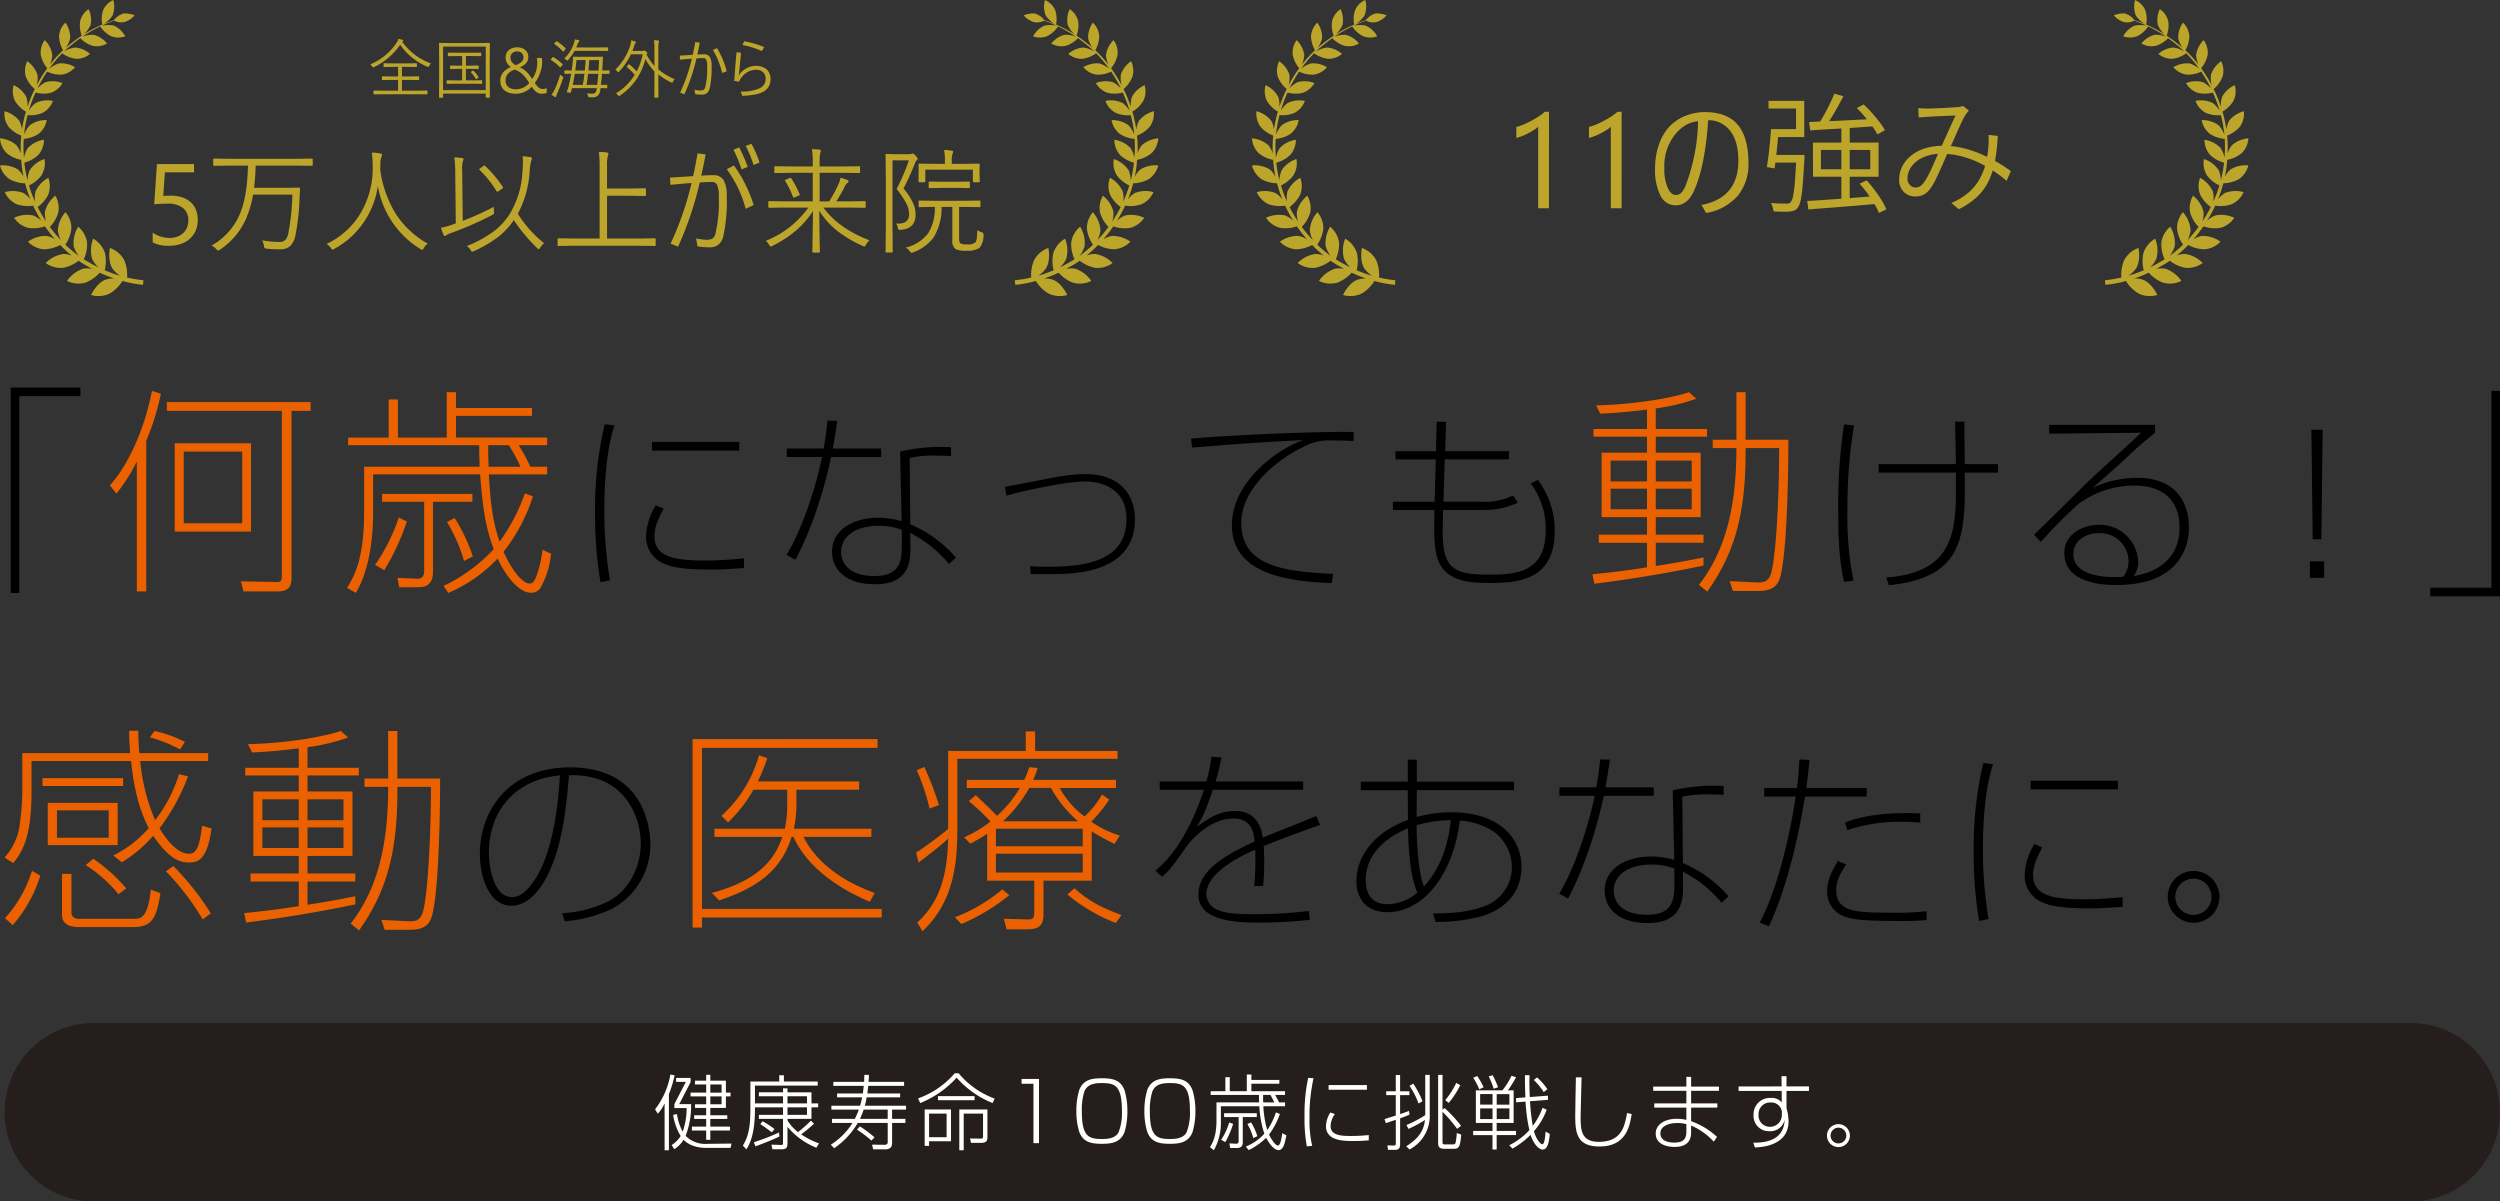 <?xml version="1.0" encoding="UTF-8"?>
<svg xmlns="http://www.w3.org/2000/svg" xmlns:xlink="http://www.w3.org/1999/xlink" width="545.15" height="261.994" viewBox="0 0 545.15 261.994">
  <rect x="0" y="0" width="545.15" height="261.994" fill="#333333" stroke="none"/>
  <defs>
    <clipPath id="clip-path">
      <rect id="長方形_8" data-name="長方形 8" width="31.291" height="64.569" fill="#bba52a"></rect>
    </clipPath>
    <clipPath id="clip-path-5">
      <rect id="長方形_19731" data-name="長方形 19731" width="544.15" height="118.559" fill="none"></rect>
    </clipPath>
    <clipPath id="clip-path-6">
      <rect id="長方形_19732" data-name="長方形 19732" width="544.15" height="38.916" fill="none"></rect>
    </clipPath>
    <clipPath id="clip-path-7">
      <rect id="長方形_1" data-name="長方形 1" width="60" height="33" transform="translate(0 -0.228)" fill="#fff"></rect>
    </clipPath>
  </defs>
  <g id="グループ_207" data-name="グループ 207" transform="translate(-78 -308.48)">
    <g id="グループ_14" data-name="グループ 14" transform="translate(78 308.48)">
      <g id="グループ_13" data-name="グループ 13" clip-path="url(#clip-path)">
        <path id="パス_52" data-name="パス 52" d="M27.713,60.518a8.231,8.231,0,0,0-.618-3.779,5.7,5.7,0,0,0-3.12-2.675s-.567,2.7.537,4.479a6.221,6.221,0,0,0,1.664,1.581,28.817,28.817,0,0,1-3.345-1.193,8.047,8.047,0,0,0,.052-3.769,5.592,5.592,0,0,0-2.557-3.112,6.974,6.974,0,0,0-.243,4.415,6.166,6.166,0,0,0,1.36,1.831c-.658-.32-1.334-.678-2.024-1.081q-.568-.309-1.141-.67a7.861,7.861,0,0,0,.709-3.666A5.476,5.476,0,0,0,17.05,49.44a6.83,6.83,0,0,0-.986,4.219,6.354,6.354,0,0,0,1.1,2.134,26.388,26.388,0,0,1-2.919-2.442,7.7,7.7,0,0,0,1.316-3.431,5.364,5.364,0,0,0-1.284-3.648,6.694,6.694,0,0,0-1.669,3.9,6.169,6.169,0,0,0,.676,2.208,30.5,30.5,0,0,1-2.416-2.909,7.564,7.564,0,0,0,1.822-3.056,5.259,5.259,0,0,0-.619-3.74A6.547,6.547,0,0,0,9.8,46.158a5.808,5.808,0,0,0,.246,2.134A31.022,31.022,0,0,1,8.2,45.139a7.412,7.412,0,0,0,2.3-2.655,5.154,5.154,0,0,0,.039-3.714,6.418,6.418,0,0,0-2.788,2.975,5.9,5.9,0,0,0-.115,2.211,28.7,28.7,0,0,1-1.317-3.513A7.245,7.245,0,0,0,9.03,38.255,5.056,5.056,0,0,0,9.7,34.676a6.291,6.291,0,0,0-3.2,2.4A6.021,6.021,0,0,0,6,39.328a26.247,26.247,0,0,1-.69-3.856,7.089,7.089,0,0,0,3.011-1.655,4.951,4.951,0,0,0,1.256-3.34A6.16,6.16,0,0,0,6.1,32.243a5.94,5.94,0,0,0-.869,2.109,25.778,25.778,0,0,1-.052-4.072A6.937,6.937,0,0,0,8.41,29.191a4.858,4.858,0,0,0,1.781-3.01,6.045,6.045,0,0,0-3.673,1.112,6.169,6.169,0,0,0-1.266,2.045A28.343,28.343,0,0,1,6.01,25.1a6.811,6.811,0,0,0,3.3-.5A4.761,4.761,0,0,0,11.541,22a5.924,5.924,0,0,0-3.735.45,5.9,5.9,0,0,0-1.529,1.7,30.754,30.754,0,0,1,1.477-3.976,6.659,6.659,0,0,0,3.266.077,4.66,4.66,0,0,0,2.6-2.131,5.8,5.8,0,0,0-3.681-.2,5.8,5.8,0,0,0-1.78,1.38,30.782,30.782,0,0,1,2.133-3.687,6.511,6.511,0,0,0,3.194.658,4.568,4.568,0,0,0,2.867-1.616,5.68,5.68,0,0,0-3.516-.821A6.1,6.1,0,0,0,10.717,15a27.036,27.036,0,0,1,2.847-3.391,6.343,6.343,0,0,0,3.02,1.215,4.48,4.48,0,0,0,3.045-1.07,5.577,5.577,0,0,0-3.256-1.391,6.349,6.349,0,0,0-2.417.86,21.29,21.29,0,0,1,1.68-1.458c.635-.529,1.262-1.007,1.879-1.445a6.226,6.226,0,0,0,2.7,1.68,4.389,4.389,0,0,0,3.119-.516,5.472,5.472,0,0,0-2.906-1.9A6.179,6.179,0,0,0,17.979,8a29.671,29.671,0,0,1,3.885-2.247,6.045,6.045,0,0,0,2.35,2.128,4.3,4.3,0,0,0,3.1.034A5.368,5.368,0,0,0,24.83,5.589a6.513,6.513,0,0,0-2.648.012,28.289,28.289,0,0,1,2.707-1.1,3.294,3.294,0,0,0,2.332.284,4.686,4.686,0,0,0,2.134-1.452A5.973,5.973,0,0,0,27,2.923a4.138,4.138,0,0,0-2.177,1.486c-.609.192-1.337.446-2.156.785a6.37,6.37,0,0,0,1.871-1.8A5.361,5.361,0,0,0,24.715,0a4.3,4.3,0,0,0-2.208,2.174,6.069,6.069,0,0,0-.21,3.179,28.892,28.892,0,0,0-4.012,2.129A6.215,6.215,0,0,0,19.75,5.438a5.461,5.461,0,0,0-.429-3.443A4.39,4.39,0,0,0,17.488,4.57a6.186,6.186,0,0,0,.342,3.207c-.78.515-1.582,1.094-2.4,1.75-.361.272-.721.565-1.078.874A5.8,5.8,0,0,0,15.3,8.322a5.581,5.581,0,0,0-1.041-3.384A4.477,4.477,0,0,0,12.881,7.85a6.379,6.379,0,0,0,.869,3.1,26.3,26.3,0,0,0-2.887,3.184,5.745,5.745,0,0,0,.545-2.161A5.7,5.7,0,0,0,9.759,8.751a4.567,4.567,0,0,0-.875,3.173A6.5,6.5,0,0,0,10.3,14.876,30.948,30.948,0,0,0,7.986,18.61a5.928,5.928,0,0,0,.179-2.321,5.812,5.812,0,0,0-2.225-2.94,4.665,4.665,0,0,0-.318,3.344,6.617,6.617,0,0,0,1.958,2.72,31.2,31.2,0,0,0-1.6,3.9,5.727,5.727,0,0,0-.241-2.19,5.928,5.928,0,0,0-2.757-2.56,4.756,4.756,0,0,0,.273,3.416,6.779,6.779,0,0,0,2.4,2.364,29.041,29.041,0,0,0-.855,3.9,5.39,5.39,0,0,0-.594-1.907A6.052,6.052,0,0,0,.987,24.252a4.853,4.853,0,0,0,.879,3.384,6.967,6.967,0,0,0,2.771,1.927,26.784,26.784,0,0,0-.107,3.9,5.434,5.434,0,0,0-.923-1.776A6.177,6.177,0,0,0,0,30.165a4.952,4.952,0,0,0,1.482,3.247A7.09,7.09,0,0,0,4.624,34.86a26.647,26.647,0,0,0,.5,3.667,5.447,5.447,0,0,0-1.212-1.569,6.3,6.3,0,0,0-3.9-.891,5.054,5.054,0,0,0,2.067,3,7.243,7.243,0,0,0,3.385.9,28.967,28.967,0,0,0,1.175,3.512,5.636,5.636,0,0,0-1.515-1.386,6.427,6.427,0,0,0-4.073-.2A5.154,5.154,0,0,0,3.657,44.54a7.416,7.416,0,0,0,3.57.3A31.271,31.271,0,0,0,9,48.119a5.768,5.768,0,0,0-1.8-1.147,6.558,6.558,0,0,0-4.129.516,5.267,5.267,0,0,0,3.089,2.2A7.557,7.557,0,0,0,9.8,49.357,31.467,31.467,0,0,0,12,52.184a5.562,5.562,0,0,0-1.844-.738A6.7,6.7,0,0,0,6.093,52.7a5.376,5.376,0,0,0,3.494,1.662,7.724,7.724,0,0,0,3.537-.943,28.126,28.126,0,0,0,2.516,2.31,5.33,5.33,0,0,0-1.813-.354A6.832,6.832,0,0,0,9.97,57.35a5.481,5.481,0,0,0,3.807,1.05,7.9,7.9,0,0,0,3.358-1.549,21.449,21.449,0,0,0,1.826,1.135q.578.345,1.143.648a5.6,5.6,0,0,0-1.965-.048,6.972,6.972,0,0,0-3.526,2.667,5.592,5.592,0,0,0,4.011.382,8.046,8.046,0,0,0,3.12-2.176,30.117,30.117,0,0,0,3.136,1.26,5.653,5.653,0,0,0-1.947.3c-1.939.788-3.07,3.306-3.07,3.306a5.7,5.7,0,0,0,4.1-.328A8.2,8.2,0,0,0,26.7,61.268a25.742,25.742,0,0,0,4.485.844l.05-.5.051-.5a26.127,26.127,0,0,1-3.578-.6" transform="translate(0 0.001)" fill="#bba52a"></path>
      </g>
    </g>
    <g id="グループ_17" data-name="グループ 17" transform="translate(351 308.48)">
      <g id="グループ_13-2" data-name="グループ 13" clip-path="url(#clip-path)">
        <path id="パス_52-2" data-name="パス 52" d="M27.713,60.518a8.231,8.231,0,0,0-.618-3.779,5.7,5.7,0,0,0-3.12-2.675s-.567,2.7.537,4.479a6.221,6.221,0,0,0,1.664,1.581,28.817,28.817,0,0,1-3.345-1.193,8.047,8.047,0,0,0,.052-3.769,5.592,5.592,0,0,0-2.557-3.112,6.974,6.974,0,0,0-.243,4.415,6.166,6.166,0,0,0,1.36,1.831c-.658-.32-1.334-.678-2.024-1.081q-.568-.309-1.141-.67a7.861,7.861,0,0,0,.709-3.666A5.476,5.476,0,0,0,17.05,49.44a6.83,6.83,0,0,0-.986,4.219,6.354,6.354,0,0,0,1.1,2.134,26.388,26.388,0,0,1-2.919-2.442,7.7,7.7,0,0,0,1.316-3.431,5.364,5.364,0,0,0-1.284-3.648,6.694,6.694,0,0,0-1.669,3.9,6.169,6.169,0,0,0,.676,2.208,30.5,30.5,0,0,1-2.416-2.909,7.564,7.564,0,0,0,1.822-3.056,5.259,5.259,0,0,0-.619-3.74A6.547,6.547,0,0,0,9.8,46.158a5.808,5.808,0,0,0,.246,2.134A31.022,31.022,0,0,1,8.2,45.139a7.412,7.412,0,0,0,2.3-2.655,5.154,5.154,0,0,0,.039-3.714,6.418,6.418,0,0,0-2.788,2.975,5.9,5.9,0,0,0-.115,2.211,28.7,28.7,0,0,1-1.317-3.513A7.245,7.245,0,0,0,9.03,38.255,5.056,5.056,0,0,0,9.7,34.676a6.291,6.291,0,0,0-3.2,2.4A6.021,6.021,0,0,0,6,39.328a26.247,26.247,0,0,1-.69-3.856,7.089,7.089,0,0,0,3.011-1.655,4.951,4.951,0,0,0,1.256-3.34A6.16,6.16,0,0,0,6.1,32.243a5.94,5.94,0,0,0-.869,2.109,25.778,25.778,0,0,1-.052-4.072A6.937,6.937,0,0,0,8.41,29.191a4.858,4.858,0,0,0,1.781-3.01,6.045,6.045,0,0,0-3.673,1.112,6.169,6.169,0,0,0-1.266,2.045A28.343,28.343,0,0,1,6.01,25.1a6.811,6.811,0,0,0,3.3-.5A4.761,4.761,0,0,0,11.541,22a5.924,5.924,0,0,0-3.735.45,5.9,5.9,0,0,0-1.529,1.7,30.754,30.754,0,0,1,1.477-3.976,6.659,6.659,0,0,0,3.266.077,4.66,4.66,0,0,0,2.6-2.131,5.8,5.8,0,0,0-3.681-.2,5.8,5.8,0,0,0-1.78,1.38,30.782,30.782,0,0,1,2.133-3.687,6.511,6.511,0,0,0,3.194.658,4.568,4.568,0,0,0,2.867-1.616,5.68,5.68,0,0,0-3.516-.821A6.1,6.1,0,0,0,10.717,15a27.036,27.036,0,0,1,2.847-3.391,6.343,6.343,0,0,0,3.02,1.215,4.48,4.48,0,0,0,3.045-1.07,5.577,5.577,0,0,0-3.256-1.391,6.349,6.349,0,0,0-2.417.86,21.29,21.29,0,0,1,1.68-1.458c.635-.529,1.262-1.007,1.879-1.445a6.226,6.226,0,0,0,2.7,1.68,4.389,4.389,0,0,0,3.119-.516,5.472,5.472,0,0,0-2.906-1.9A6.179,6.179,0,0,0,17.979,8a29.671,29.671,0,0,1,3.885-2.247,6.045,6.045,0,0,0,2.35,2.128,4.3,4.3,0,0,0,3.1.034A5.368,5.368,0,0,0,24.83,5.589a6.513,6.513,0,0,0-2.648.012,28.289,28.289,0,0,1,2.707-1.1,3.294,3.294,0,0,0,2.332.284,4.686,4.686,0,0,0,2.134-1.452A5.973,5.973,0,0,0,27,2.923a4.138,4.138,0,0,0-2.177,1.486c-.609.192-1.337.446-2.156.785a6.37,6.37,0,0,0,1.871-1.8A5.361,5.361,0,0,0,24.715,0a4.3,4.3,0,0,0-2.208,2.174,6.069,6.069,0,0,0-.21,3.179,28.892,28.892,0,0,0-4.012,2.129A6.215,6.215,0,0,0,19.75,5.438a5.461,5.461,0,0,0-.429-3.443A4.39,4.39,0,0,0,17.488,4.57a6.186,6.186,0,0,0,.342,3.207c-.78.515-1.582,1.094-2.4,1.75-.361.272-.721.565-1.078.874A5.8,5.8,0,0,0,15.3,8.322a5.581,5.581,0,0,0-1.041-3.384A4.477,4.477,0,0,0,12.881,7.85a6.379,6.379,0,0,0,.869,3.1,26.3,26.3,0,0,0-2.887,3.184,5.745,5.745,0,0,0,.545-2.161A5.7,5.7,0,0,0,9.759,8.751a4.567,4.567,0,0,0-.875,3.173A6.5,6.5,0,0,0,10.3,14.876,30.948,30.948,0,0,0,7.986,18.61a5.928,5.928,0,0,0,.179-2.321,5.812,5.812,0,0,0-2.225-2.94,4.665,4.665,0,0,0-.318,3.344,6.617,6.617,0,0,0,1.958,2.72,31.2,31.2,0,0,0-1.6,3.9,5.727,5.727,0,0,0-.241-2.19,5.928,5.928,0,0,0-2.757-2.56,4.756,4.756,0,0,0,.273,3.416,6.779,6.779,0,0,0,2.4,2.364,29.041,29.041,0,0,0-.855,3.9,5.39,5.39,0,0,0-.594-1.907A6.052,6.052,0,0,0,.987,24.252a4.853,4.853,0,0,0,.879,3.384,6.967,6.967,0,0,0,2.771,1.927,26.784,26.784,0,0,0-.107,3.9,5.434,5.434,0,0,0-.923-1.776A6.177,6.177,0,0,0,0,30.165a4.952,4.952,0,0,0,1.482,3.247A7.09,7.09,0,0,0,4.624,34.86a26.647,26.647,0,0,0,.5,3.667,5.447,5.447,0,0,0-1.212-1.569,6.3,6.3,0,0,0-3.9-.891,5.054,5.054,0,0,0,2.067,3,7.243,7.243,0,0,0,3.385.9,28.967,28.967,0,0,0,1.175,3.512,5.636,5.636,0,0,0-1.515-1.386,6.427,6.427,0,0,0-4.073-.2A5.154,5.154,0,0,0,3.657,44.54a7.416,7.416,0,0,0,3.57.3A31.271,31.271,0,0,0,9,48.119a5.768,5.768,0,0,0-1.8-1.147,6.558,6.558,0,0,0-4.129.516,5.267,5.267,0,0,0,3.089,2.2A7.557,7.557,0,0,0,9.8,49.357,31.467,31.467,0,0,0,12,52.184a5.562,5.562,0,0,0-1.844-.738A6.7,6.7,0,0,0,6.093,52.7a5.376,5.376,0,0,0,3.494,1.662,7.724,7.724,0,0,0,3.537-.943,28.126,28.126,0,0,0,2.516,2.31,5.33,5.33,0,0,0-1.813-.354A6.832,6.832,0,0,0,9.97,57.35a5.481,5.481,0,0,0,3.807,1.05,7.9,7.9,0,0,0,3.358-1.549,21.449,21.449,0,0,0,1.826,1.135q.578.345,1.143.648a5.6,5.6,0,0,0-1.965-.048,6.972,6.972,0,0,0-3.526,2.667,5.592,5.592,0,0,0,4.011.382,8.046,8.046,0,0,0,3.12-2.176,30.117,30.117,0,0,0,3.136,1.26,5.653,5.653,0,0,0-1.947.3c-1.939.788-3.07,3.306-3.07,3.306a5.7,5.7,0,0,0,4.1-.328A8.2,8.2,0,0,0,26.7,61.268a25.742,25.742,0,0,0,4.485.844l.05-.5.051-.5a26.127,26.127,0,0,1-3.578-.6" transform="translate(0 0.001)" fill="#bba52a"></path>
      </g>
    </g>
    <g id="グループ_15" data-name="グループ 15" transform="translate(299.291 308.48)">
      <g id="グループ_13-3" data-name="グループ 13" clip-path="url(#clip-path)">
        <path id="パス_52-3" data-name="パス 52" d="M3.578,60.518a8.231,8.231,0,0,1,.622-3.78,5.7,5.7,0,0,1,3.12-2.675s.567,2.7-.537,4.479a6.222,6.222,0,0,1-1.664,1.581,28.819,28.819,0,0,0,3.34-1.193,8.047,8.047,0,0,1-.052-3.769,5.592,5.592,0,0,1,2.557-3.112,6.974,6.974,0,0,1,.243,4.415,6.166,6.166,0,0,1-1.36,1.831c.658-.32,1.334-.678,2.024-1.081q.568-.309,1.141-.67a7.861,7.861,0,0,1-.709-3.666,5.476,5.476,0,0,1,1.937-3.439,6.83,6.83,0,0,1,.986,4.219,6.354,6.354,0,0,1-1.1,2.134,26.386,26.386,0,0,0,2.919-2.442,7.7,7.7,0,0,1-1.316-3.431,5.364,5.364,0,0,1,1.284-3.648,6.694,6.694,0,0,1,1.669,3.9,6.169,6.169,0,0,1-.676,2.208,30.5,30.5,0,0,0,2.416-2.909A7.564,7.564,0,0,1,18.6,46.414a5.259,5.259,0,0,1,.619-3.74A6.547,6.547,0,0,1,21.5,46.157a5.808,5.808,0,0,1-.246,2.134,31.023,31.023,0,0,0,1.833-3.153,7.412,7.412,0,0,1-2.3-2.655,5.154,5.154,0,0,1-.039-3.714,6.418,6.418,0,0,1,2.788,2.975,5.9,5.9,0,0,1,.115,2.211,28.7,28.7,0,0,0,1.317-3.513,7.245,7.245,0,0,1-2.711-2.188,5.056,5.056,0,0,1-.671-3.579,6.291,6.291,0,0,1,3.2,2.4,6.021,6.021,0,0,1,.5,2.252,26.246,26.246,0,0,0,.69-3.856,7.089,7.089,0,0,1-3.011-1.655,4.951,4.951,0,0,1-1.256-3.34,6.16,6.16,0,0,1,3.493,1.77,5.94,5.94,0,0,1,.869,2.109,25.778,25.778,0,0,0,.052-4.072,6.937,6.937,0,0,1-3.235-1.089,4.858,4.858,0,0,1-1.781-3.01A6.045,6.045,0,0,1,24.78,27.3a6.169,6.169,0,0,1,1.266,2.045,28.343,28.343,0,0,0-.758-4.24,6.811,6.811,0,0,1-3.3-.5A4.761,4.761,0,0,1,19.757,22a5.924,5.924,0,0,1,3.735.45,5.9,5.9,0,0,1,1.529,1.7,30.753,30.753,0,0,0-1.477-3.976,6.659,6.659,0,0,1-3.266.077,4.66,4.66,0,0,1-2.6-2.131,5.8,5.8,0,0,1,3.681-.2A5.8,5.8,0,0,1,23.131,19.3,30.781,30.781,0,0,0,21,15.613a6.511,6.511,0,0,1-3.194.658,4.568,4.568,0,0,1-2.867-1.616,5.68,5.68,0,0,1,3.516-.821A6.1,6.1,0,0,1,20.574,15a27.036,27.036,0,0,0-2.847-3.391,6.343,6.343,0,0,1-3.02,1.215,4.48,4.48,0,0,1-3.045-1.07,5.577,5.577,0,0,1,3.256-1.391,6.349,6.349,0,0,1,2.417.86,21.289,21.289,0,0,0-1.68-1.458c-.635-.529-1.262-1.007-1.879-1.445a6.226,6.226,0,0,1-2.7,1.68,4.389,4.389,0,0,1-3.119-.516,5.472,5.472,0,0,1,2.906-1.9A6.179,6.179,0,0,1,13.312,8,29.671,29.671,0,0,0,9.428,5.752,6.045,6.045,0,0,1,7.078,7.88a4.3,4.3,0,0,1-3.1.034A5.368,5.368,0,0,1,6.46,5.589,6.513,6.513,0,0,1,9.109,5.6,28.288,28.288,0,0,0,6.4,4.507a3.294,3.294,0,0,1-2.332.284A4.686,4.686,0,0,1,1.936,3.339a5.973,5.973,0,0,1,2.35-.416A4.138,4.138,0,0,1,6.463,4.409c.609.192,1.337.446,2.156.785A6.37,6.37,0,0,1,6.749,3.4,5.361,5.361,0,0,1,6.576,0,4.3,4.3,0,0,1,8.784,2.173a6.069,6.069,0,0,1,.21,3.179,28.892,28.892,0,0,1,4.012,2.129A6.216,6.216,0,0,1,11.54,5.437a5.461,5.461,0,0,1,.429-3.443A4.39,4.39,0,0,1,13.8,4.57a6.186,6.186,0,0,1-.342,3.207c.78.515,1.582,1.094,2.4,1.75.361.272.721.565,1.078.874a5.8,5.8,0,0,1-.952-2.079,5.581,5.581,0,0,1,1.041-3.384A4.477,4.477,0,0,1,18.41,7.85a6.379,6.379,0,0,1-.869,3.095,26.294,26.294,0,0,1,2.887,3.184,5.745,5.745,0,0,1-.545-2.161,5.7,5.7,0,0,1,1.648-3.216,4.567,4.567,0,0,1,.875,3.173,6.5,6.5,0,0,1-1.418,2.951A30.947,30.947,0,0,1,23.3,18.609a5.928,5.928,0,0,1-.179-2.321,5.812,5.812,0,0,1,2.225-2.94,4.665,4.665,0,0,1,.318,3.344,6.617,6.617,0,0,1-1.957,2.721,31.2,31.2,0,0,1,1.6,3.9,5.727,5.727,0,0,1,.241-2.19,5.928,5.928,0,0,1,2.757-2.56,4.756,4.756,0,0,1-.273,3.416,6.779,6.779,0,0,1-2.4,2.364,29.039,29.039,0,0,1,.858,3.895,5.39,5.39,0,0,1,.594-1.907A6.052,6.052,0,0,1,30.3,24.252a4.853,4.853,0,0,1-.879,3.384,6.967,6.967,0,0,1-2.771,1.927,26.784,26.784,0,0,1,.107,3.9,5.434,5.434,0,0,1,.923-1.776,6.177,6.177,0,0,1,3.607-1.524,4.952,4.952,0,0,1-1.482,3.247,7.09,7.09,0,0,1-3.142,1.448,26.647,26.647,0,0,1-.5,3.667,5.447,5.447,0,0,1,1.212-1.569,6.3,6.3,0,0,1,3.9-.891,5.054,5.054,0,0,1-2.067,3,7.243,7.243,0,0,1-3.385.9,28.966,28.966,0,0,1-1.175,3.512,5.636,5.636,0,0,1,1.515-1.386,6.427,6.427,0,0,1,4.073-.2,5.154,5.154,0,0,1-2.606,2.647,7.416,7.416,0,0,1-3.57.3,31.271,31.271,0,0,1-1.775,3.286,5.768,5.768,0,0,1,1.8-1.147,6.558,6.558,0,0,1,4.129.516,5.267,5.267,0,0,1-3.089,2.2,7.557,7.557,0,0,1-3.643-.331A31.467,31.467,0,0,1,19.3,52.184a5.563,5.563,0,0,1,1.844-.738A6.7,6.7,0,0,1,25.2,52.7a5.376,5.376,0,0,1-3.5,1.658,7.724,7.724,0,0,1-3.537-.943,28.128,28.128,0,0,1-2.516,2.31,5.329,5.329,0,0,1,1.813-.354,6.832,6.832,0,0,1,3.857,1.975,5.481,5.481,0,0,1-3.8,1.054,7.9,7.9,0,0,1-3.358-1.549,21.449,21.449,0,0,1-1.826,1.135q-.578.345-1.143.648a5.6,5.6,0,0,1,1.965-.048,6.972,6.972,0,0,1,3.526,2.667,5.592,5.592,0,0,1-4.011.382,8.046,8.046,0,0,1-3.12-2.176,30.115,30.115,0,0,1-3.136,1.26,5.653,5.653,0,0,1,1.947.3c1.939.788,3.07,3.306,3.07,3.306A5.7,5.7,0,0,1,7.33,64a8.2,8.2,0,0,1-2.744-2.728,25.741,25.741,0,0,1-4.486.84l-.05-.5-.05-.5a26.128,26.128,0,0,0,3.578-.6" transform="translate(0 0.001)" fill="#bba52a"></path>
      </g>
    </g>
    <g id="グループ_16" data-name="グループ 16" transform="translate(537 308.48)">
      <g id="グループ_13-4" data-name="グループ 13" clip-path="url(#clip-path)">
        <path id="パス_52-4" data-name="パス 52" d="M3.578,60.518a8.231,8.231,0,0,1,.622-3.78,5.7,5.7,0,0,1,3.12-2.675s.567,2.7-.537,4.479a6.222,6.222,0,0,1-1.664,1.581,28.819,28.819,0,0,0,3.34-1.193,8.047,8.047,0,0,1-.052-3.769,5.592,5.592,0,0,1,2.557-3.112,6.974,6.974,0,0,1,.243,4.415,6.166,6.166,0,0,1-1.36,1.831c.658-.32,1.334-.678,2.024-1.081q.568-.309,1.141-.67a7.861,7.861,0,0,1-.709-3.666,5.476,5.476,0,0,1,1.937-3.439,6.83,6.83,0,0,1,.986,4.219,6.354,6.354,0,0,1-1.1,2.134,26.386,26.386,0,0,0,2.919-2.442,7.7,7.7,0,0,1-1.316-3.431,5.364,5.364,0,0,1,1.284-3.648,6.694,6.694,0,0,1,1.669,3.9,6.169,6.169,0,0,1-.676,2.208,30.5,30.5,0,0,0,2.416-2.909A7.564,7.564,0,0,1,18.6,46.414a5.259,5.259,0,0,1,.619-3.74A6.547,6.547,0,0,1,21.5,46.157a5.808,5.808,0,0,1-.246,2.134,31.023,31.023,0,0,0,1.833-3.153,7.412,7.412,0,0,1-2.3-2.655,5.154,5.154,0,0,1-.039-3.714,6.418,6.418,0,0,1,2.788,2.975,5.9,5.9,0,0,1,.115,2.211,28.7,28.7,0,0,0,1.317-3.513,7.245,7.245,0,0,1-2.711-2.188,5.056,5.056,0,0,1-.671-3.579,6.291,6.291,0,0,1,3.2,2.4,6.021,6.021,0,0,1,.5,2.252,26.246,26.246,0,0,0,.69-3.856,7.089,7.089,0,0,1-3.011-1.655,4.951,4.951,0,0,1-1.256-3.34,6.16,6.16,0,0,1,3.493,1.77,5.94,5.94,0,0,1,.869,2.109,25.778,25.778,0,0,0,.052-4.072,6.937,6.937,0,0,1-3.235-1.089,4.858,4.858,0,0,1-1.781-3.01A6.045,6.045,0,0,1,24.78,27.3a6.169,6.169,0,0,1,1.266,2.045,28.343,28.343,0,0,0-.758-4.24,6.811,6.811,0,0,1-3.3-.5A4.761,4.761,0,0,1,19.757,22a5.924,5.924,0,0,1,3.735.45,5.9,5.9,0,0,1,1.529,1.7,30.753,30.753,0,0,0-1.477-3.976,6.659,6.659,0,0,1-3.266.077,4.66,4.66,0,0,1-2.6-2.131,5.8,5.8,0,0,1,3.681-.2A5.8,5.8,0,0,1,23.131,19.3,30.781,30.781,0,0,0,21,15.613a6.511,6.511,0,0,1-3.194.658,4.568,4.568,0,0,1-2.867-1.616,5.68,5.68,0,0,1,3.516-.821A6.1,6.1,0,0,1,20.574,15a27.036,27.036,0,0,0-2.847-3.391,6.343,6.343,0,0,1-3.02,1.215,4.48,4.48,0,0,1-3.045-1.07,5.577,5.577,0,0,1,3.256-1.391,6.349,6.349,0,0,1,2.417.86,21.289,21.289,0,0,0-1.68-1.458c-.635-.529-1.262-1.007-1.879-1.445a6.226,6.226,0,0,1-2.7,1.68,4.389,4.389,0,0,1-3.119-.516,5.472,5.472,0,0,1,2.906-1.9A6.179,6.179,0,0,1,13.312,8,29.671,29.671,0,0,0,9.428,5.752,6.045,6.045,0,0,1,7.078,7.88a4.3,4.3,0,0,1-3.1.034A5.368,5.368,0,0,1,6.46,5.589,6.513,6.513,0,0,1,9.109,5.6,28.288,28.288,0,0,0,6.4,4.507a3.294,3.294,0,0,1-2.332.284A4.686,4.686,0,0,1,1.936,3.339a5.973,5.973,0,0,1,2.35-.416A4.138,4.138,0,0,1,6.463,4.409c.609.192,1.337.446,2.156.785A6.37,6.37,0,0,1,6.749,3.4,5.361,5.361,0,0,1,6.576,0,4.3,4.3,0,0,1,8.784,2.173a6.069,6.069,0,0,1,.21,3.179,28.892,28.892,0,0,1,4.012,2.129A6.216,6.216,0,0,1,11.54,5.437a5.461,5.461,0,0,1,.429-3.443A4.39,4.39,0,0,1,13.8,4.57a6.186,6.186,0,0,1-.342,3.207c.78.515,1.582,1.094,2.4,1.75.361.272.721.565,1.078.874a5.8,5.8,0,0,1-.952-2.079,5.581,5.581,0,0,1,1.041-3.384A4.477,4.477,0,0,1,18.41,7.85a6.379,6.379,0,0,1-.869,3.095,26.294,26.294,0,0,1,2.887,3.184,5.745,5.745,0,0,1-.545-2.161,5.7,5.7,0,0,1,1.648-3.216,4.567,4.567,0,0,1,.875,3.173,6.5,6.5,0,0,1-1.418,2.951A30.947,30.947,0,0,1,23.3,18.609a5.928,5.928,0,0,1-.179-2.321,5.812,5.812,0,0,1,2.225-2.94,4.665,4.665,0,0,1,.318,3.344,6.617,6.617,0,0,1-1.957,2.721,31.2,31.2,0,0,1,1.6,3.9,5.727,5.727,0,0,1,.241-2.19,5.928,5.928,0,0,1,2.757-2.56,4.756,4.756,0,0,1-.273,3.416,6.779,6.779,0,0,1-2.4,2.364,29.039,29.039,0,0,1,.858,3.895,5.39,5.39,0,0,1,.594-1.907A6.052,6.052,0,0,1,30.3,24.252a4.853,4.853,0,0,1-.879,3.384,6.967,6.967,0,0,1-2.771,1.927,26.784,26.784,0,0,1,.107,3.9,5.434,5.434,0,0,1,.923-1.776,6.177,6.177,0,0,1,3.607-1.524,4.952,4.952,0,0,1-1.482,3.247,7.09,7.09,0,0,1-3.142,1.448,26.647,26.647,0,0,1-.5,3.667,5.447,5.447,0,0,1,1.212-1.569,6.3,6.3,0,0,1,3.9-.891,5.054,5.054,0,0,1-2.067,3,7.243,7.243,0,0,1-3.385.9,28.966,28.966,0,0,1-1.175,3.512,5.636,5.636,0,0,1,1.515-1.386,6.427,6.427,0,0,1,4.073-.2,5.154,5.154,0,0,1-2.606,2.647,7.416,7.416,0,0,1-3.57.3,31.271,31.271,0,0,1-1.775,3.286,5.768,5.768,0,0,1,1.8-1.147,6.558,6.558,0,0,1,4.129.516,5.267,5.267,0,0,1-3.089,2.2,7.557,7.557,0,0,1-3.643-.331A31.467,31.467,0,0,1,19.3,52.184a5.563,5.563,0,0,1,1.844-.738A6.7,6.7,0,0,1,25.2,52.7a5.376,5.376,0,0,1-3.5,1.658,7.724,7.724,0,0,1-3.537-.943,28.128,28.128,0,0,1-2.516,2.31,5.329,5.329,0,0,1,1.813-.354,6.832,6.832,0,0,1,3.857,1.975,5.481,5.481,0,0,1-3.8,1.054,7.9,7.9,0,0,1-3.358-1.549,21.449,21.449,0,0,1-1.826,1.135q-.578.345-1.143.648a5.6,5.6,0,0,1,1.965-.048,6.972,6.972,0,0,1,3.526,2.667,5.592,5.592,0,0,1-4.011.382,8.046,8.046,0,0,1-3.12-2.176,30.115,30.115,0,0,1-3.136,1.26,5.653,5.653,0,0,1,1.947.3c1.939.788,3.07,3.306,3.07,3.306A5.7,5.7,0,0,1,7.33,64a8.2,8.2,0,0,1-2.744-2.728,25.741,25.741,0,0,1-4.486.84l-.05-.5-.05-.5a26.128,26.128,0,0,0,3.578-.6" transform="translate(0 0.001)" fill="#bba52a"></path>
      </g>
    </g>
    <path id="パス_427" data-name="パス 427" d="M11.829-5.347a5.892,5.892,0,0,1-.439,2.319,5.071,5.071,0,0,1-1.251,1.782A5.6,5.6,0,0,1,8.179-.1,7.662,7.662,0,0,1,5.628.3,7.048,7.048,0,0,1,2-.427V-2.551A6.666,6.666,0,0,0,5.652-1.4a4.939,4.939,0,0,0,1.715-.281,3.811,3.811,0,0,0,1.3-.781A3.345,3.345,0,0,0,9.491-3.67a4.091,4.091,0,0,0,.287-1.55A3.321,3.321,0,0,0,8.63-7.9,5.032,5.032,0,0,0,5.3-8.875q-.354,0-.745.012t-.781.031q-.391.018-.763.043t-.677.061l.6-8.777h8.093V-15.7H4.663l-.354,5.139q.391-.024.83-.043t.781-.018a7.856,7.856,0,0,1,2.49.366A5.276,5.276,0,0,1,10.272-9.21a4.376,4.376,0,0,1,1.16,1.66,5.839,5.839,0,0,1,.4,2.2ZM36.9-17.322a.173.173,0,0,1-.048.152.173.173,0,0,1-.152.048l-3.271-.049H24.451a44.533,44.533,0,0,1-.342,4.846h6.75l3.052-.049a.194.194,0,0,1,.165.055.194.194,0,0,1,.055.165l-.122,2.527a46.866,46.866,0,0,1-.879,7.654,4.258,4.258,0,0,1-1.2,2.4,3.2,3.2,0,0,1-2.124.647A28.217,28.217,0,0,1,26.88.952a.875.875,0,0,1-.464-.134,1.3,1.3,0,0,1-.134-.439,5.716,5.716,0,0,0-.4-1.257,21.567,21.567,0,0,0,3.772.354,1.686,1.686,0,0,0,1.367-.537,3.2,3.2,0,0,0,.562-1.392,50.827,50.827,0,0,0,.879-8.4H23.9a22.871,22.871,0,0,1-1.575,5.347A15.637,15.637,0,0,1,16.6,1.2a1.852,1.852,0,0,1-.342.171q-.122,0-.378-.33A3.3,3.3,0,0,0,14.83.272a14.24,14.24,0,0,0,6.03-6.543q1.77-3.857,1.917-10.9h-4.1l-3.271.049a.173.173,0,0,1-.152-.048.173.173,0,0,1-.048-.152v-1.184a.173.173,0,0,1,.048-.152.173.173,0,0,1,.152-.048l3.271.049H33.435l3.271-.049a.173.173,0,0,1,.152.048.173.173,0,0,1,.048.152ZM61.975-.171A3.247,3.247,0,0,0,61.108.842q-.22.354-.33.354a.762.762,0,0,1-.378-.171,20.013,20.013,0,0,1-9.3-13.77A18.512,18.512,0,0,1,41.577,1a1.275,1.275,0,0,1-.378.171q-.085,0-.342-.378A3.859,3.859,0,0,0,39.929-.1a16.976,16.976,0,0,0,7.9-7.593,19.238,19.238,0,0,0,2.148-9.363A27.261,27.261,0,0,0,49.8-20.02a13.028,13.028,0,0,1,1.868.2q.354.085.354.305a1.477,1.477,0,0,1-.146.488,3.59,3.59,0,0,0-.22,1.4q0,.879-.037,1.306A24.319,24.319,0,0,0,55.066-6.58,19.5,19.5,0,0,0,61.975-.171Zm25.378-.1a5.081,5.081,0,0,0-.878,1.04q-.183.3-.269.3t-.33-.22A37.682,37.682,0,0,1,80.75-5.273a16.279,16.279,0,0,1-3.54,3.76,28.313,28.313,0,0,1-5.151,2.991,1.383,1.383,0,0,1-.378.122q-.146,0-.354-.378a2.921,2.921,0,0,0-.818-.867,25.144,25.144,0,0,0,6.116-3.381A14.976,14.976,0,0,0,79.761-6.47a19.663,19.663,0,0,0,2.869-9.3q.11-1.306.11-2.136a9.2,9.2,0,0,0-.085-1.318q.952.073,1.721.208.33.073.33.269a3.409,3.409,0,0,1-.171.525,12.865,12.865,0,0,0-.33,2.4,22.679,22.679,0,0,1-2.576,9.143,25.056,25.056,0,0,0,5.725,6.41ZM76.428-7.141a2.2,2.2,0,0,1,.037.3q0,.2-.427.439a73.415,73.415,0,0,1-9.155,4A3.23,3.23,0,0,0,66-1.965a.422.422,0,0,1-.293.146q-.171,0-.281-.256a13,13,0,0,1-.549-1.55A16.113,16.113,0,0,0,66.9-4.15q.4-.122,1.2-.427l-.122-10.974a23.131,23.131,0,0,0-.2-3.418,13.815,13.815,0,0,1,1.685.146q.33.037.33.232a1.51,1.51,0,0,1-.146.464,6,6,0,0,0-.159,1.819q0,.33.012.732l.122,10.449a65.2,65.2,0,0,0,6.8-3.064,3.3,3.3,0,0,0-.037.513,3.8,3.8,0,0,0,.04.537ZM78.357-12.5a.237.237,0,0,1,.049.122q0,.1-.22.256l-.708.5a.713.713,0,0,1-.317.146q-.073,0-.183-.146a23.94,23.94,0,0,0-3.7-4.626.2.2,0,0,1-.073-.122q0-.073.22-.232l.684-.476a.442.442,0,0,1,.232-.11.238.238,0,0,1,.159.085,25.3,25.3,0,0,1,3.857,4.6ZM111.682.159a.173.173,0,0,1-.2.2l-3.3-.054H93.811L90.5.354a.173.173,0,0,1-.2-.2V-1.123a.173.173,0,0,1,.048-.152.173.173,0,0,1,.152-.048l3.308.049H99.46v-15.3a28.586,28.586,0,0,0-.159-3.6,14.6,14.6,0,0,1,1.758.146q.33.049.33.22a1.478,1.478,0,0,1-.134.476,9.977,9.977,0,0,0-.171,2.429v4.724h4.968l3.3-.049q.208,0,.208.2v1.282q0,.2-.208.2l-3.3-.049h-4.968V-1.27h7.092l3.308-.049a.173.173,0,0,1,.152.048.173.173,0,0,1,.048.152ZM121.3-13.5a74.147,74.147,0,0,1-4.724,14l-1.648-.647a66.523,66.523,0,0,0,4.578-13.232q-1.514.11-4.6.4l-.1-1.575q.916-.061,2.71-.171,1.648-.11,2.344-.159.464-2.112.952-4.968l1.77.244q-.549,2.856-.952,4.626,1.4-.1,2.551-.1a2.551,2.551,0,0,1,2.283,1.013,6.539,6.539,0,0,1,.72,3.54,34.832,34.832,0,0,1-.781,8.875,3.173,3.173,0,0,1-1.134,1.8,3.264,3.264,0,0,1-1.917.5,16.517,16.517,0,0,1-2.539-.2L120.508-1.3a11.1,11.1,0,0,0,2.221.3,2.625,2.625,0,0,0,1.331-.256,1.608,1.608,0,0,0,.6-.867,29.336,29.336,0,0,0,.793-8.154,6.286,6.286,0,0,0-.391-2.747,1.272,1.272,0,0,0-1.208-.574Q122.7-13.6,121.3-13.5Zm7.336-7.129,1.27-.5a34.377,34.377,0,0,1,1.855,4.236l-1.355.549a26.365,26.365,0,0,0-1.768-4.286Zm2.673-.842,1.245-.452a20.226,20.226,0,0,1,1.77,4.1l-1.294.525a24.085,24.085,0,0,0-1.719-4.174Zm-4.126,5.078,1.575-.806a30.142,30.142,0,0,1,4.3,8.63l-1.746.818a25.915,25.915,0,0,0-4.127-8.643ZM158.313-.879a3.336,3.336,0,0,0-.781.977q-.208.378-.33.378a1.451,1.451,0,0,1-.366-.122,27.172,27.172,0,0,1-5.811-3.5,17.683,17.683,0,0,1-3.662-4.175q.012,2.661.073,6.042.049,2.576.049,2.9,0,.171-.208.171h-1.221q-.2,0-.2-.171,0-.293.049-3.54.061-2.905.073-5.334A20.233,20.233,0,0,1,141.919-2.7,26.336,26.336,0,0,1,137.158.33a1.274,1.274,0,0,1-.4.146q-.11,0-.33-.354a3.11,3.11,0,0,0-.72-.891,21.011,21.011,0,0,0,9.277-7.251h-5.2l-3.333.049q-.2,0-.2-.22V-9.229a.173.173,0,0,1,.048-.152.173.173,0,0,1,.152-.048l3.333.049h6.152V-15.6h-4.7l-3.479.049a.173.173,0,0,1-.152-.048.173.173,0,0,1-.048-.152v-1.086a.173.173,0,0,1,.048-.152.173.173,0,0,1,.152-.048l3.479.049h4.7v-.9a16.235,16.235,0,0,0-.183-2.869,11.4,11.4,0,0,1,1.66.122q.305.037.305.2a.81.81,0,0,1-.073.317l-.085.256a10.284,10.284,0,0,0-.122,1.978v.9h5.151l3.467-.049q.208,0,.208.2v1.086q0,.2-.208.2L152.59-15.6h-5.151V-9.37h2.1a33.489,33.489,0,0,0,2-3.723,5.679,5.679,0,0,0,.439-1.428,11.327,11.327,0,0,1,1.5.476q.281.122.281.3a.38.38,0,0,1-.232.317,2.833,2.833,0,0,0-.72,1.05,30.465,30.465,0,0,1-1.746,3h2.893l3.333-.049a.173.173,0,0,1,.152.048.173.173,0,0,1,.048.152v1.038q0,.22-.2.22l-3.333-.049h-5.676Q151.526-3.491,158.313-.879ZM143.079-10.925a.281.281,0,0,1,.024.1q0,.1-.232.208l-.818.342a.947.947,0,0,1-.281.085q-.085,0-.146-.159a19.31,19.31,0,0,0-1.7-3.479.264.264,0,0,1-.061-.134q0-.085.256-.183l.781-.305a.67.67,0,0,1,.2-.061q.073,0,.146.11a19.991,19.991,0,0,1,1.831,3.476Zm25.732-7.751a.438.438,0,0,1-.2.33,2.263,2.263,0,0,0-.452.83,54.819,54.819,0,0,1-2.429,5.322,14.037,14.037,0,0,1,2.185,3.418,6.094,6.094,0,0,1,.439,2.307q0,3.1-3.284,3.3a.83.83,0,0,1-.464-.073,1.266,1.266,0,0,1-.134-.427,1.837,1.837,0,0,0-.366-.879,4.428,4.428,0,0,0,.464.024q2.38,0,2.38-2.063a5.4,5.4,0,0,0-.671-2.454,22.555,22.555,0,0,0-2.051-3.052,44.344,44.344,0,0,0,2.673-6.226H163.33V-3.577l.049,5.176q0,.183-.2.183h-1.16q-.2,0-.2-.183l.049-5.127V-14.319l-.049-5.188a.173.173,0,0,1,.048-.152.173.173,0,0,1,.152-.048l1.831.049h3.027a1.317,1.317,0,0,0,.574-.073.685.685,0,0,1,.281-.073q.171,0,.623.452.456.492.456.675ZM183.179-2.051a4.263,4.263,0,0,1-.891,2.832,4.846,4.846,0,0,1-2.881.6,4.687,4.687,0,0,1-2.332-.354,2.249,2.249,0,0,1-.7-1.978V-8.167h-2.356a12.024,12.024,0,0,1-1.746,6.689,9.706,9.706,0,0,1-4.419,3.21,2.921,2.921,0,0,1-.378.122q-.122,0-.378-.33a3.2,3.2,0,0,0-.854-.83,8.692,8.692,0,0,0,4.883-3.137,10.458,10.458,0,0,0,1.428-5.725l-3.333.049a.173.173,0,0,1-.152-.048.173.173,0,0,1-.048-.152V-9.351a.173.173,0,0,1,.048-.152.173.173,0,0,1,.152-.048l3.357.049h6.372l3.357-.049a.173.173,0,0,1,.152.048.173.173,0,0,1,.048.152v1.038a.173.173,0,0,1-.048.152.173.173,0,0,1-.152.048l-3.357-.049h-1.1v6.824q0,.94.3,1.123a2.734,2.734,0,0,0,1.392.22A2.678,2.678,0,0,0,181.4-.422a1.954,1.954,0,0,0,.3-.928q.061-.464.122-1.77a3.415,3.415,0,0,0,.916.476q.439.122.439.391A1.235,1.235,0,0,1,183.179-2.051Zm-.818-11.694q0,.2-.208.2h-1.1a.173.173,0,0,1-.152-.048.173.173,0,0,1-.048-.152v-2.539h-10.37v2.539a.173.173,0,0,1-.048.152.173.173,0,0,1-.152.048h-1.074q-.208,0-.208-.2l.024-2.087v-.574l-.024-1a.173.173,0,0,1,.048-.152.173.173,0,0,1,.152-.048l3.406.049h2.148v-.452a13.648,13.648,0,0,0-.171-2.576,13.987,13.987,0,0,1,1.648.159q.3.037.3.2a1.314,1.314,0,0,1-.122.476,5.143,5.143,0,0,0-.159,1.721v.476h2.5l3.406-.049a.173.173,0,0,1,.152.048.173.173,0,0,1,.048.152l-.049.879v.7ZM180.2-12.463a.173.173,0,0,1-.048.152.173.173,0,0,1-.152.048l-2.673-.049H174.1l-2.686.049a.173.173,0,0,1-.152-.048.173.173,0,0,1-.048-.152V-13.5a.173.173,0,0,1,.048-.152.173.173,0,0,1,.152-.048l2.686.049h3.223L180-13.7a.173.173,0,0,1,.152.048.173.173,0,0,1,.048.152Z" transform="translate(109.291 361.764)" fill="#bca52a"></path>
    <path id="パス_428" data-name="パス 428" d="M12.927.185a.1.1,0,0,1-.109.109L10.938.267H3.158L1.265.294a.1.1,0,0,1-.11-.109V-.437a.1.1,0,0,1,.029-.08.1.1,0,0,1,.08-.029L3.158-.52H6.515V-2.857h-1.5L3.1-2.83a.1.1,0,0,1-.08-.029.1.1,0,0,1-.029-.08v-.595a.1.1,0,0,1,.028-.081A.1.1,0,0,1,3.1-3.644l1.921.027h1.5V-5.7h-1.2l-1.846.034a.1.1,0,0,1-.088-.028.1.1,0,0,1-.028-.088v-.6q0-.109.116-.109l1.846.027H8.654l1.866-.027q.1,0,.1.109v.6q0,.116-.1.116L8.654-5.7h-1.3v2.085H9.078l1.9-.027q.13,0,.13.109v.6q0,.109-.13.109l-1.9-.027H7.355V-.52h3.582l1.88-.027a.1.1,0,0,1,.08.029.1.1,0,0,1,.029.08Zm.752-6.651a2.488,2.488,0,0,0-.39.588q-.1.212-.171.212a.66.66,0,0,1-.219-.082,13.4,13.4,0,0,1-5.927-4.778A14.743,14.743,0,0,1,1.278-5.653a.552.552,0,0,1-.212.082q-.068,0-.2-.212a1.682,1.682,0,0,0-.417-.472A12.688,12.688,0,0,0,6.2-10.979a2.757,2.757,0,0,0,.376-.82q.54.1.882.191.185.055.185.157a.2.2,0,0,1-.1.15.619.619,0,0,0-.123.116,12.857,12.857,0,0,0,6.254,4.718ZM24.862-2.112a.1.1,0,0,1-.028.082.1.1,0,0,1-.081.03l-1.894-.03H19.106L17.233-2q-.13,0-.13-.109V-2.67q0-.109.13-.109l1.873.027H20.48V-5.264h-.8l-1.709.027a.1.1,0,0,1-.08-.029.1.1,0,0,1-.029-.08v-.533q0-.116.109-.116l1.709.034h.8v-2.1H19.332l-1.846.027q-.116,0-.116-.109V-8.7q0-.109.116-.109l1.846.027H22.7L24.541-8.8a.1.1,0,0,1,.08.029.1.1,0,0,1,.029.08v.547a.1.1,0,0,1-.029.08.1.1,0,0,1-.08.029L22.7-8.066H21.308v2.105h.978L23.98-6a.1.1,0,0,1,.088.028.1.1,0,0,1,.028.088v.533q0,.109-.116.109l-1.7-.027H21.3V-2.76h1.552l1.894-.027a.1.1,0,0,1,.08.029.1.1,0,0,1,.029.08Zm-.807-1.374a.188.188,0,0,1,.034.075q0,.041-.123.123l-.28.191a.3.3,0,0,1-.15.089q-.048,0-.1-.1a6.844,6.844,0,0,0-1.025-1.374.151.151,0,0,1-.034-.068q0-.034.13-.13l.239-.171a.255.255,0,0,1,.116-.062.33.33,0,0,1,.109.075,6.584,6.584,0,0,1,1.085,1.352ZM26.53.923a.1.1,0,0,1-.109.109h-.677a.1.1,0,0,1-.109-.109v-.8H16.324v.8a.1.1,0,0,1-.109.109h-.663a.1.1,0,0,1-.109-.109l.027-5.209V-7.1l-.027-3.726a.1.1,0,0,1,.029-.08.1.1,0,0,1,.08-.029L17.5-10.9h6.973l1.948-.027a.1.1,0,0,1,.08.029.1.1,0,0,1,.029.08L26.5-7.5v3.213Zm-.9-1.559v-9.481H16.324V-.636ZM37.878.157a2.043,2.043,0,0,1-.687-.106,1.993,1.993,0,0,1-.55-.3,3.18,3.18,0,0,1-.489-.475q-.236-.28-.5-.636a4.994,4.994,0,0,1-.632.567,4.664,4.664,0,0,1-.8.485,4.785,4.785,0,0,1-.957.338,4.763,4.763,0,0,1-1.128.126,4.7,4.7,0,0,1-1.354-.185,3,3,0,0,1-1.053-.543,2.461,2.461,0,0,1-.68-.885,2.861,2.861,0,0,1-.243-1.21A2.768,2.768,0,0,1,29.4-4.455a4.291,4.291,0,0,1,1.69-1.212,3.756,3.756,0,0,1-.41-.352,2.5,2.5,0,0,1-.366-.458,2.483,2.483,0,0,1-.26-.567,2.23,2.23,0,0,1-.1-.68,2.237,2.237,0,0,1,.2-.957,2.027,2.027,0,0,1,.537-.7,2.33,2.33,0,0,1,.807-.434,3.317,3.317,0,0,1,1-.147,3.066,3.066,0,0,1,.974.147,2.23,2.23,0,0,1,.759.42,1.925,1.925,0,0,1,.5.656,2,2,0,0,1,.178.854,2.015,2.015,0,0,1-.468,1.364,3.633,3.633,0,0,1-1.4.926,4.107,4.107,0,0,1,.854.451,5.067,5.067,0,0,1,.708.6,6.648,6.648,0,0,1,.6.7q.28.376.554.779a5.747,5.747,0,0,0,.834-1.7,6.713,6.713,0,0,0,.28-1.948,3.675,3.675,0,0,0-.031-.489,4.432,4.432,0,0,0-.085-.455h1.087a2.317,2.317,0,0,1,.065.427l.024.482A6.171,6.171,0,0,1,37.8-5.5a8.42,8.42,0,0,1-.349,1.22,8.537,8.537,0,0,1-.509,1.125,9.085,9.085,0,0,1-.612.978q.239.328.438.571a2.827,2.827,0,0,0,.4.407,1.45,1.45,0,0,0,.417.243,1.419,1.419,0,0,0,.489.079,1.664,1.664,0,0,0,.417-.055q.212-.055.438-.137V-.034a2.739,2.739,0,0,1-.516.144,3.033,3.033,0,0,1-.535.047Zm-5.735-.97A3.828,3.828,0,0,0,33.1-.926a3.938,3.938,0,0,0,.807-.3,3.611,3.611,0,0,0,.67-.437,5.2,5.2,0,0,0,.547-.523q-.417-.649-.769-1.111a6.38,6.38,0,0,0-.711-.8,4.363,4.363,0,0,0-.766-.574,6.358,6.358,0,0,0-.94-.444,6.1,6.1,0,0,0-.793.379,2.645,2.645,0,0,0-.625.492,2.114,2.114,0,0,0-.414.66,2.366,2.366,0,0,0-.15.882,1.872,1.872,0,0,0,.171.82,1.662,1.662,0,0,0,.468.591,2.062,2.062,0,0,0,.694.355,2.945,2.945,0,0,0,.854.123Zm1.709-6.979a1.23,1.23,0,0,0-.126-.581,1.256,1.256,0,0,0-.321-.4A1.263,1.263,0,0,0,32.97-9a1.636,1.636,0,0,0-.472-.072,1.533,1.533,0,0,0-1.07.362,1.282,1.282,0,0,0-.407.984,1.594,1.594,0,0,0,.085.526,1.757,1.757,0,0,0,.239.458,1.935,1.935,0,0,0,.359.376,2.459,2.459,0,0,0,.438.28,3.6,3.6,0,0,0,1.285-.7,1.327,1.327,0,0,0,.425-1.007Zm18.764,3.52q0,.109-.13.109L52.3-4.17q-.567-.014-1.326-.021-.068.984-.226,2.413l1.26-.022q.116,0,.116.109v.547q0,.109-.116.109l-.164-.007q-.513-.014-1.176-.021a3.78,3.78,0,0,0-.055.4,2.031,2.031,0,0,1-.54,1.244A1.716,1.716,0,0,1,48.9.937q-.506,0-.7-.014a.285.285,0,0,1-.178-.055A.883.883,0,0,1,47.94.629a1.771,1.771,0,0,0-.267-.561,9.331,9.331,0,0,0,1.2.068A.829.829,0,0,0,49.54-.1a1.406,1.406,0,0,0,.273-.738l.027-.226h-5.4q-.068.273-.239.889a.157.157,0,0,1-.157.123A2.667,2.667,0,0,1,43.709-.1q-.417-.068-.417-.137a.325.325,0,0,1,.021-.089,7.556,7.556,0,0,0,.355-1.025q.349-1.388.588-2.844-.581.007-1.039.021l-.321.007a.1.1,0,0,1-.08-.029.1.1,0,0,1-.029-.08v-.561q0-.1.109-.1l1.47.027q.1-.649.239-1.894.048-.52.048-.807,0-.082-.007-.185a.109.109,0,0,1,.031-.092.109.109,0,0,1,.092-.031l1.771.027h2.769l1.771-.027a.109.109,0,0,1,.092.031A.109.109,0,0,1,51.2-7.8q-.055.738-.068,1.107-.055,1.128-.1,1.777l1.456-.027q.13,0,.13.1Zm-2.44.082H47.94q-.13,1.2-.342,2.413h2.338q.1-.732.24-2.413Zm-3.021,0h-2.1q-.2,1.23-.465,2.413h2.215q.178-1.033.349-2.413Zm3.192-2.994H48.2q-.041.766-.178,2.283H50.23q.089-1.573.117-2.284Zm-2.926,0h-2q-.123,1.3-.267,2.283h2.085q.141-1.518.182-2.284Zm4.9-2.092q0,.109-.116.109l-1.887-.027H44.994a10.523,10.523,0,0,1-1.422,2q-.123.137-.171.137t-.2-.15a1.718,1.718,0,0,0-.444-.321A7.867,7.867,0,0,0,44.9-11.02a2.908,2.908,0,0,0,.144-.684,6.61,6.61,0,0,1,.834.185q.171.048.171.15a.3.3,0,0,1-.1.2,1.092,1.092,0,0,0-.267.444q-.1.28-.321.786h4.956L52.2-9.966q.116,0,.116.109Zm-9.844,6.07Q41.986-1.7,41.214.1a2.387,2.387,0,0,0-.232.629q0,.171-.116.171A.509.509,0,0,1,40.66.813a6.211,6.211,0,0,1-.677-.451A5.712,5.712,0,0,0,40.612-.67a19.492,19.492,0,0,0,1.251-3.363,1.672,1.672,0,0,0,.485.41q.178.1.178.191a1.091,1.091,0,0,1-.047.226Zm-.1-3.11a.149.149,0,0,1,.055.089q0,.034-.068.109l-.335.39q-.123.15-.157.15a.157.157,0,0,1-.082-.048A9.758,9.758,0,0,0,39.86-7.2q-.068-.034-.068-.068t.082-.123l.294-.355q.068-.1.137-.1a.213.213,0,0,1,.089.027,11.283,11.283,0,0,1,1.982,1.5Zm.636-3.459a.187.187,0,0,1,.048.109.261.261,0,0,1-.1.157l-.308.383q-.1.109-.137.109t-.082-.055a9.19,9.19,0,0,0-1.832-1.6q-.062-.034-.062-.068t.1-.137l.308-.321q.089-.1.137-.1a.173.173,0,0,1,.082.027,10.014,10.014,0,0,1,1.845,1.5ZM66.835-3a1.954,1.954,0,0,0-.39.54q-.1.212-.185.212a.8.8,0,0,1-.191-.068,13.708,13.708,0,0,1-2.8-1.75v2.522L63.294.889A.1.1,0,0,1,63.185,1H62.5a.1.1,0,0,1-.109-.109l.027-2.434V-4.7a13.9,13.9,0,0,1-1.976-2.71,13.828,13.828,0,0,1-2.16,4.724A13.978,13.978,0,0,1,54.92.554a.6.6,0,0,1-.2.123q-.068,0-.212-.164A1.9,1.9,0,0,0,54,.089a12.1,12.1,0,0,0,4.115-4.061A15.543,15.543,0,0,0,56.424-5.66q-.055-.048-.055-.075a.389.389,0,0,1,.1-.15l.28-.335q.062-.082.1-.082a.187.187,0,0,1,.089.048,15.539,15.539,0,0,1,1.612,1.53,13.889,13.889,0,0,0,1.3-3.712H57.285a14.416,14.416,0,0,1-2.6,3.794q-.13.123-.185.123t-.185-.164A2.028,2.028,0,0,0,53.9-5.12a12.639,12.639,0,0,0,3.247-5.291,4.335,4.335,0,0,0,.2-1.066,6.478,6.478,0,0,1,.848.226q.171.068.171.185a.236.236,0,0,1-.082.164,2,2,0,0,0-.267.588q-.15.465-.4,1.135h2.1a.771.771,0,0,0,.349-.055.33.33,0,0,1,.144-.041.742.742,0,0,1,.417.253q.253.232.253.321,0,.068-.144.212a.318.318,0,0,0-.055.082,13.341,13.341,0,0,0,1.736,2.536V-9.6a13.27,13.27,0,0,0-.1-1.921,7.693,7.693,0,0,1,.937.082q.171.027.171.116a.371.371,0,0,1-.027.116.69.69,0,0,0-.041.137,6.9,6.9,0,0,0-.089,1.442V-5.15A14.951,14.951,0,0,0,66.835-3Zm4.751-4.56A41.522,41.522,0,0,1,68.94.28l-.923-.362a37.252,37.252,0,0,0,2.563-7.41q-.848.062-2.577.226l-.055-.882,1.518-.1,1.313-.089q.26-1.183.533-2.782l.991.137Q72-9.382,71.77-8.391q.786-.055,1.429-.055a1.428,1.428,0,0,1,1.278.567,3.662,3.662,0,0,1,.4,1.982,19.506,19.506,0,0,1-.437,4.97,1.777,1.777,0,0,1-.636,1,1.828,1.828,0,0,1-1.073.28,9.249,9.249,0,0,1-1.418-.1l-.171-.978a6.216,6.216,0,0,0,1.244.164A1.47,1.47,0,0,0,73.131-.7a.9.9,0,0,0,.335-.485,16.428,16.428,0,0,0,.444-4.566,3.52,3.52,0,0,0-.219-1.538.713.713,0,0,0-.677-.321q-.642,0-1.428.049Zm3.575-1.832.9-.4a19.3,19.3,0,0,1,2.112,5.031l-.991.4a17.207,17.207,0,0,0-2.021-5.032Zm6.433-1.094.4-.8a21.8,21.8,0,0,1,4.354,1.265l-.5.868a20.869,20.869,0,0,0-4.254-1.333ZM81.3-8.764Q80.972-5.5,80.9-4.5l-.144.766.321-.52A4.925,4.925,0,0,1,82.756-5.53a4.268,4.268,0,0,1,1.777-.39,3.349,3.349,0,0,1,2.406.82,2.66,2.66,0,0,1,.786,2.017,3.2,3.2,0,0,1-.485,1.839,3.371,3.371,0,0,1-1.2,1.019A6.8,6.8,0,0,1,83.952.39a18.516,18.516,0,0,1-2.386.226l-.321-.937a9.7,9.7,0,0,0,4.074-.7,2.554,2.554,0,0,0,1.046-.889,2.462,2.462,0,0,0,.294-1.265,1.793,1.793,0,0,0-.615-1.415,2.145,2.145,0,0,0-1.456-.485,3.916,3.916,0,0,0-2.953,1.408,4.063,4.063,0,0,0-.766,1.21L79.83-2.646q.1-2.01.492-6.262Z" transform="translate(158.291 328.764)" fill="#bca52a"></path>
    <g id="グループ_162" data-name="グループ 162" transform="translate(79 393)">
      <path id="パス_247" data-name="パス 247" d="M.59,0V44.783H2.454V1.862H15.788V0Z" transform="translate(0.752)"></path>
      <g id="グループ_161" data-name="グループ 161">
        <g id="グループ_160" data-name="グループ 160" clip-path="url(#clip-path-5)">
          <path id="パス_248" data-name="パス 248" d="M18.019,44.045H15.964V15.706a37.858,37.858,0,0,1-4.443,7.025l-1.436-1.816C13.669,17,17.493,9.492,19.26.314l1.962.624a56.4,56.4,0,0,1-3.2,10.275ZM53.861,4.666H49.7V40.7c0,1.577-.048,3.344-2.964,3.344h-7.5l-.574-2.2,7.357.141c1.245.05,1.577-.046,1.577-1.384V4.666H22.51V2.754H53.861ZM40.861,31H24.229V11.739H40.861Zm-1.91-17.445H26.193V29.181H38.951Z" transform="translate(12.87 0.401)" fill="#eb6100"></path>
          <path id="パス_249" data-name="パス 249" d="M73.333,23.143a37.887,37.887,0,0,1-6.4,12.091c2.2,4.921,4.541,6.929,5.59,6.929.717,0,1.054-.428,1.436-1.243a25.3,25.3,0,0,0,1.48-6.116l1.862.86a18.807,18.807,0,0,1-2.292,7.407,2.3,2.3,0,0,1-2.1,1.1c-2.579,0-5.447-3.537-7.266-7.457a32.393,32.393,0,0,1-10.751,7.5l-1.052-1.53a35.662,35.662,0,0,0,10.944-8.028c-2.055-5.449-2.483-10.514-2.964-16.3H38.493v8.27c0,7.072-1.241,13.382-3.776,17.586l-1.91-1.147c2.533-3.729,3.726-8.841,3.726-16.439v-9.94H61.722c-.05-1.628-.1-3.157-.1-4.687H33.046V10.335h8.841V2.017H43.9v8.317H54.55V.442h2.01V3.884H73.142V5.6H56.56v4.732H76.441V12H70.226a32.848,32.848,0,0,1,2.533,4.687H76.44v1.671H63.725c.337,5.163.574,9.462,2.345,14.67a40.507,40.507,0,0,0,5.5-10.514ZM38.923,38.1a41.525,41.525,0,0,0,5.163-10.32l1.769.858A52.522,52.522,0,0,1,40.931,39.25Zm21.22-13.762h-8.6V39.632c0,3.342-2.294,3.342-3.442,3.342h-3.92L43.8,40.921l4.252.191c1.054.05,1.577-.574,1.577-1.625V24.338H40.453V22.617h19.69Zm-1.816,12.9a36.226,36.226,0,0,0-3.726-8.5l1.671-.863A38.337,38.337,0,0,1,60.24,36.24ZM63.585,12c0,1,0,2.2.1,4.687h6.929A33.043,33.043,0,0,0,68.083,12Z" transform="translate(41.87 0.564)" fill="#eb6100"></path>
          <path id="パス_250" data-name="パス 250" d="M60.791,3.759c-1.885,5.7-2.213,13.526-2.213,18.363a92.339,92.339,0,0,0,1.229,15.41l-2.049.41a85.937,85.937,0,0,1-1.19-15.082A79.757,79.757,0,0,1,58.661,3.515Zm10.74,18.157c-1.639,2.952-2.008,4.55-2.008,5.984,0,4.753,4.753,5.326,11.434,5.326,3.073,0,6.517-.328,8.074-.489v2.128c-4.507.287-5,.33-7.05.33-7.377,0-9.139-.778-10.2-1.229a6.258,6.258,0,0,1-4.1-5.82,13.649,13.649,0,0,1,2.133-6.97ZM88.006,9.251H68.991V7.366H88.006Z" transform="translate(72.196 4.486)"></path>
          <path id="パス_251" data-name="パス 251" d="M85.977,3.237c-.407,2.54-.656,4.3-.983,6.023H95.528v1.846h-10.9c-.328,1.6-2.7,12.868-7.787,22.417L74.912,32.46c3.769-6.271,6.558-15.656,7.744-21.354H74.951V9.26h8.035c.451-2.335.656-4.1.86-6.1Zm24.8,7.664c-.986-.043-1.518-.082-2.829-.082a24.3,24.3,0,0,0-6.189.492l.125,14.466a27.576,27.576,0,0,1,9.959,7.254l-1.516,1.4a26.677,26.677,0,0,0-8.443-6.763l.039,2.993c.043,3.276-.326,8.195-7.705,8.195-6.474,0-9.385-3.278-9.385-7.05,0-5.163,5.122-7.459,10.041-7.459a18.972,18.972,0,0,1,5.124.738l-.332-15.17a39.406,39.406,0,0,1,11.108-.942ZM100.035,27.008a12.809,12.809,0,0,0-5.081-.9c-5.042,0-8.156,2.374-8.156,5.7,0,1.4.694,5.247,7.3,5.247,5.654,0,5.941-3.4,5.941-6.8Z" transform="translate(95.607 4.027)"></path>
          <path id="パス_252" data-name="パス 252" d="M101.484,30.088l-.166-1.721c1.024.082,1.762.123,3.567.123,7.213,0,17.459-.615,17.459-10.45,0-6.435-5.247-8.156-9.057-8.156-3.567,0-12.46,1.76-17.133,3.114l-.326-1.926c1.555-.287,8.481-1.639,9.918-1.887a39.488,39.488,0,0,1,7.457-.9c10.045,0,10.987,7.252,10.987,9.795,0,12.007-13.61,12.007-18.57,12.007Z" transform="translate(122.301 10.575)"></path>
          <path id="パス_253" data-name="パス 253" d="M149.078,6.231c-1.475-.082-3.278-.125-4.755-.125a11.354,11.354,0,0,0-6.189,1.436c-5.7,2.625-13.523,9.1-13.523,16.476,0,9.426,8.934,10.655,20.042,11.188l-.33,2.008c-8.893-.369-21.761-1.68-21.761-12.622,0-6.269,4.263-11.024,7.416-13.73a27.969,27.969,0,0,1,8.074-4.837c-11.557.617-12.827.738-24.181,1.641l-.2-1.967c8.568-.74,27.338-1.6,35.455-1.434Z" transform="translate(145.067 5.416)"></path>
          <path id="パス_254" data-name="パス 254" d="M142.547,3.263,144.6,3.3l-.2,6.392h13.935v1.8H144.306l-.287,9.223h8.322a13.74,13.74,0,0,0,6.845-1.354l1.065,1.559a17.206,17.206,0,0,1-7.5,1.6h-8.814c0,.942-.08,4.018-.08,4.755,0,7.992,2.417,9.344,9.92,9.344,5.818,0,12.538-.287,12.538-9.674a16.251,16.251,0,0,0-3.278-10.2l1.559-.778a18.139,18.139,0,0,1,3.688,11.149c0,10.7-7.992,11.311-14.017,11.311-4.3,0-10.248-.082-11.72-5.943-.617-2.417-.574-5.49-.494-9.959H133v-1.8h9.1l.244-9.223h-8.768V9.7h8.811Z" transform="translate(169.739 4.164)"></path>
          <path id="パス_255" data-name="パス 255" d="M165.924,8.47h11.183v1.671H165.924V13.63h9.8V27.68h-9.8V31.5h10.418v1.769H165.924v5.067c4.156-.669,6.116-1,10.418-1.864v1.769c-4.111.86-12.381,2.533-23.8,3.965l-.432-2.053c4.113-.432,7.839-.86,11.9-1.53V33.272H153.5V31.5h10.514V27.68h-9.893V13.631h9.893v-3.49H152.35V8.47h11.661V4.216c-5.163.669-8.222.813-10.182.906l-.906-1.814c6.4-.1,15.151-1.2,20.263-2.866l1.577,1.429a42.908,42.908,0,0,1-8.841,2.1Zm-1.912,6.881h-7.933V19.89h7.933Zm0,6.119h-7.933v4.491h7.933Zm9.749-6.119h-7.837V19.89h7.837Zm0,6.119h-7.837v4.491h7.837Zm11.757-7.887c0,14.051-2.677,22.319-8.365,30.347l-1.814-1.48c6.642-8.461,8.172-19.309,8.172-29.823h-5.16V10.81h5.16V.442h2.008V10.81h9.321c0,6.119-.191,21.6-1.436,28.389-.526,2.964-1.291,4.589-5.208,4.589h-5.449l-.715-2.153,5.973.289c1.625.093,2.581-.382,3.059-1.96,1.049-3.537,1.766-16.107,1.766-27.338h-7.311Z" transform="translate(194.13 0.564)" fill="#eb6100"></path>
          <path id="パス_256" data-name="パス 256" d="M179.1,4.08a108.636,108.636,0,0,0-1.434,18.2,71.544,71.544,0,0,0,1.311,15.656l-2.049.244c-1.188-5.163-1.27-10.53-1.27-15.859a115.57,115.57,0,0,1,1.27-18.444Zm31.4,8.443v1.846h-7.254c.123,13.28.2,22.951-16.557,24.549l-.53-1.682c13.564-1.024,15.162-8.607,15.162-18.647v-4.22H184.472V12.523h16.844c-.041-2.335-.041-4.466-.2-9.26h2.049c0,2.046.043,4.958.082,9.26Z" transform="translate(224.188 4.164)"></path>
          <path id="パス_257" data-name="パス 257" d="M220.812,3.569l-.041,1.762a75.207,75.207,0,0,0-5.982,5.2c-2.42,2.3-4.673,4.222-7.582,6.765a22.878,22.878,0,0,1,9.672-2.174c10.409,0,11.311,7.951,11.311,10.778,0,5.167-2.909,12.585-15.738,12.585-2.092,0-11.434,0-11.434-7.009,0-3.977,3.933-6.107,7.457-6.107a8.386,8.386,0,0,1,8.65,8.113,5.116,5.116,0,0,1-.986,3.075c10-1.721,10-9.016,10-10.657,0-5.408-3.114-9.1-9.879-9.1a20.629,20.629,0,0,0-12.212,4.061,109.694,109.694,0,0,0-8.156,8.238l-1.477-1.6c.942-.86,2.051-1.926,11.8-11.559,1.762-1.719,9.961-9.057,11.516-10.655l-20,.207V3.569Zm-5.779,29.673a6.236,6.236,0,0,0-6.515-6.066c-2.993,0-5.534,1.8-5.534,4.55,0,5.04,7.582,5.04,9.385,5.04.7,0,1.024-.041,1.516-.08a5.706,5.706,0,0,0,1.147-3.444" transform="translate(248.126 4.555)"></path>
          <path id="パス_258" data-name="パス 258" d="M223.957,36.332h-3.114V32.726h3.114Zm-.328-32.3-.287,23.894h-1.885L221.17,4.032Z" transform="translate(281.852 5.151)"></path>
          <path id="パス_259" data-name="パス 259" d="M232.378,43.234h13.334V.315h1.864V45.1h-15.2Z" transform="translate(296.574 0.402)"></path>
          <path id="パス_260" data-name="パス 260" d="M40,42.814a44.714,44.714,0,0,1-6.21,11.329c.667,1.147,3.439,5.543,6.358,5.543,1.241,0,2.294-.526,2.911-6.116l2.058.619C44.2,61.6,41.626,61.6,40.24,61.6c-1.771,0-4.156-.43-7.839-5.832a28.159,28.159,0,0,1-6.833,5.784L23.7,60.068a24.507,24.507,0,0,0,7.739-5.975C28.77,49.029,28,43.292,27.572,39.468H5.877v6.5c0,9.321-1.628,12.952-4.015,15.772L0,60.5A13.081,13.081,0,0,0,3.2,54a60.228,60.228,0,0,0,.667-7.264V37.75H27.381c-.191-2.342-.191-3.681-.234-4.876h2c.048,2.39.1,3.537.239,4.876H44.4v1.719H29.582a41.815,41.815,0,0,0,3.25,12.9,31.857,31.857,0,0,0,5.21-10.036ZM7.789,64.466a29.568,29.568,0,0,1-6.025,10.8L.093,73.735A27.306,27.306,0,0,0,5.971,63.412ZM25.851,44.918H8.263V43.2H25.851Zm-1.19,12.9H9.412V48.6H24.661Zm-1.96-7.6H11.422V56.2H22.7ZM14.573,64.084v8.5c0,.719.574,1.293,1.58,1.293H28.2c1.386,0,3.009,0,3.681-6.355l2.1.765c-.908,6.018-2.1,7.4-6.216,7.4H16.441c-2.775,0-3.922-.906-3.922-2.77V64.084Zm4.78-3.3a36.907,36.907,0,0,1,7.17,6.451l-1.671,1.291a30.262,30.262,0,0,0-7.17-6.355ZM38.278,36.937a32.635,32.635,0,0,0-6.592-2.629l1-1.386a26.561,26.561,0,0,1,6.642,2.388ZM36.8,62.363a59.726,59.726,0,0,1,8.17,10.323L43.2,74.024A56.315,56.315,0,0,0,35.175,63.51Z" transform="translate(0 41.956)" fill="#eb6100"></path>
          <path id="パス_261" data-name="パス 261" d="M36.763,40.924H47.949V42.6H36.763v3.489h9.8V60.134h-9.8v3.824H47.184v1.769H36.763v5.067c4.161-.669,6.116-1,10.421-1.864V70.7c-4.113.86-12.378,2.533-23.8,3.965l-.428-2.053c4.109-.432,7.839-.86,11.9-1.53V65.726H24.337V63.958H34.851V60.134H24.958V46.085h9.893V42.6H23.19V40.924H34.851V36.67c-5.163.669-8.222.813-10.177.906l-.91-1.814c6.405-.1,15.151-1.2,20.263-2.866L45.6,34.325a42.821,42.821,0,0,1-8.841,2.1Zm-1.912,6.881h-7.93v4.539h7.93Zm0,6.119h-7.93v4.491h7.93ZM44.6,47.805H36.763v4.539H44.6Zm0,6.119H36.763v4.491H44.6Zm11.759-7.887c0,14.051-2.677,22.319-8.363,30.347L46.178,74.9c6.642-8.461,8.172-19.309,8.172-29.823H49.19V43.264h5.16V32.9h2.01V43.264h9.319c0,6.119-.191,21.6-1.432,28.389-.53,2.964-1.3,4.589-5.21,4.589H53.585l-.715-2.153,5.975.289c1.623.093,2.579-.382,3.059-1.96,1.047-3.537,1.769-16.107,1.769-27.338H56.359Z" transform="translate(29.294 41.984)" fill="#eb6100"></path>
          <path id="パス_262" data-name="パス 262" d="M63.438,68.186a26.144,26.144,0,0,0,10.248-2.663c4.179-2.253,6.929-7.172,6.929-12.581,0-5.085-2.955-15.29-15.661-14.839-.651,8.443-1.839,17.789-5.9,23.937-.776,1.186-3.114,4.507-6.638,4.507-5.329,0-6.886-7.254-6.886-11.229,0-9.836,6.558-18.936,19.674-18.936,16.883,0,17.5,14.468,17.5,16.683a15.886,15.886,0,0,1-8.568,14.261A30.086,30.086,0,0,1,64.055,69.95ZM47.5,55.113c0,2.909,1.024,9.549,5,9.549.9,0,2.543-.123,4.917-3.647,4.225-6.271,5.208-17.092,5.577-22.87C54.463,38.8,47.5,44.7,47.5,55.113" transform="translate(58.109 46.433)"></path>
          <path id="パス_263" data-name="パス 263" d="M106.244,33.672v1.912H67.961v35.13h39.188v1.862H67.961v2.2H65.906v-41.1Zm-1.338,19.546v1.769H90.087c3.872,7.648,12.044,10.947,15.533,12.235l-1.047,1.912c-5.311-2.2-13.241-6.642-16.683-14.147h-.382c-2.39,7.7-8.028,11.279-15.818,13.86l-1.577-1.625C81.248,64.213,84.018,59.146,85.5,54.987H70.686V53.218H86.028a24.855,24.855,0,0,0,.524-5.877V44.714H79.19a31.069,31.069,0,0,1-5.543,7.12L72.216,50.4a28.019,28.019,0,0,0,8.172-13.191l1.816.621a41.458,41.458,0,0,1-2.058,5.07h22.082v1.819H88.557v2.34a25.282,25.282,0,0,1-.574,6.164Z" transform="translate(84.113 42.974)" fill="#eb6100"></path>
          <path id="パス_264" data-name="パス 264" d="M94.305,37.191h16.917V32.937h2.053v4.254h17.971v1.721H96.31V53.633c0,7.455-.476,16.152-7.6,22.89l-1.147-1.912c4.73-4.348,6.549-9.843,6.74-18.3-1.53,1.482-5.019,4.159-6.455,5.21l-.524-2.151A84.2,84.2,0,0,0,94.3,54.21ZM90.242,49.759A46.237,46.237,0,0,0,87.467,41.4l1.628-.717A62.576,62.576,0,0,1,92.295,49Zm5.545,23.7a36.309,36.309,0,0,0,10.323-6.068l1.53,1.243a43.25,43.25,0,0,1-10.466,6.31Zm29.821-7.978H115.094V72.84c0,3.25-1.96,3.25-4.113,3.25h-3.915l-.624-2.294,5.26.143c1.338.048,1.382-.526,1.382-2.1V65.485H102.811V55.256a31.443,31.443,0,0,1-3.683,2.151L97.79,56.021a26.029,26.029,0,0,0,5.736-3.439,51.675,51.675,0,0,0-4.73-4.443l1.53-1.293c2.244,2.1,2.818,2.629,4.637,4.493a25.217,25.217,0,0,0,4.969-6.068H98.364V43.5h12.524a20.187,20.187,0,0,0,1.1-2.77l1.819.191a18.337,18.337,0,0,1-.956,2.579h18.062v1.77H118.629a19.379,19.379,0,0,0,5.4,6.21,19.766,19.766,0,0,0,3.824-4.778l1.577,1.1a30.591,30.591,0,0,1-3.922,4.826,22.47,22.47,0,0,0,6.216,3.011l-1.147,1.816a44.5,44.5,0,0,1-4.971-2.725Zm-1.96-11.329H104.723V57.98h18.925Zm0,5.452H104.723v4.109h18.925Zm-1.006-7.075a26.373,26.373,0,0,1-5.925-7.264h-4.73a28.361,28.361,0,0,1-5.736,7.264Zm-.808,14.623c3.442,2.966,5.638,4.063,10.275,5.834l-1.245,1.719a37.18,37.18,0,0,1-10.56-6.214Z" transform="translate(111.45 42.036)" fill="#eb6100"></path>
          <path id="パス_265" data-name="パス 265" d="M124.632,35.521a42.472,42.472,0,0,1-1.272,5.247h19.1v1.8H122.786c-1.964,5.654-2.5,6.435-3.565,8.113,2.458-1.76,4.8-3.483,8.443-3.483,5.167,0,5.82,4.632,5.984,5.818,1.844-.776,10-4.013,11.684-4.712l.817,1.928c-7.994,2.827-12.048,4.507-12.3,4.63.084.86.123,2.3.123,3.649a48.826,48.826,0,0,1-.244,5.04H131.8a62.705,62.705,0,0,0,.209-7.91c-2.5,1.106-10.655,4.755-10.655,9.754a3.84,3.84,0,0,0,2.417,3.362c1.268.533,2.7.942,8.074.942a95.294,95.294,0,0,0,11.843-.7l.244,1.928a101.089,101.089,0,0,1-10.981.612c-4.837,0-13.323-.244-13.323-6.066,0-5.777,6.765-9.016,12.258-11.638-.2-2.5-1.029-5-4.634-5-5.285,0-9.424,5-10.038,5.859-3.485,4.919-3.895,5.449-5.534,6.845l-1.436-1.313c1.805-1.555,5.085-4.507,8.527-12.251a53.782,53.782,0,0,0,2.049-5.411h-9.633v-1.8h10.168a31.2,31.2,0,0,0,1.106-5.411Z" transform="translate(140.702 45.125)"></path>
          <path id="パス_266" data-name="パス 266" d="M140.7,35.644h1.969v4.8h21.19v1.844h-21.19l-.043,5.859a28.046,28.046,0,0,1,7.585-1.024c10.735,0,15.285,5.9,15.285,11.928,0,2.294-.656,8.033-8.2,10.575a35.483,35.483,0,0,1-10.537,1.391l-.574-1.841c3.979-.043,7.336-.207,10.78-1.436a9.06,9.06,0,0,0,6.435-8.647,9.538,9.538,0,0,0-3.9-7.7,14.934,14.934,0,0,0-7.457-2.458c-1.4,11.679-7.912,19.96-15.781,19.96-5.367,0-6.763-3.895-6.763-6.722,0-5.656,4.1-10.821,11.231-13.4v-.492l-.041-5.984H130.448V40.44H140.7Zm.041,14.957c-5.616,2.338-9.221,6.191-9.221,11.356,0,2.128.778,5.2,4.753,5.2a10.121,10.121,0,0,0,6.517-2.54c-.653-1.639-1.846-4.468-2.049-14.019m9.344-1.76a26.128,26.128,0,0,0-7.459,1.106c0,3.485.328,10.245,1.6,13.321,3.644-3.936,5.285-9.019,5.859-14.427" transform="translate(165.283 45.491)"></path>
          <path id="パス_267" data-name="パス 267" d="M159.993,35.691c-.407,2.54-.653,4.3-.981,6.023h10.532V43.56h-10.9c-.328,1.6-2.7,12.868-7.787,22.417l-1.926-1.063c3.77-6.271,6.558-15.656,7.748-21.354h-7.71V41.714H157c.453-2.335.658-4.1.863-6.1Zm24.8,7.664c-.988-.043-1.521-.082-2.832-.082a24.33,24.33,0,0,0-6.189.492L175.9,58.23a27.554,27.554,0,0,1,9.959,7.254l-1.516,1.4a26.677,26.677,0,0,0-8.443-6.763l.039,2.993c.046,3.276-.323,8.2-7.705,8.2-6.471,0-9.385-3.278-9.385-7.05,0-5.163,5.122-7.459,10.043-7.459a18.968,18.968,0,0,1,5.122.738l-.328-15.164a39.441,39.441,0,0,1,11.11-.942ZM174.051,59.462a12.809,12.809,0,0,0-5.081-.9c-5.042,0-8.154,2.374-8.154,5.7,0,1.4.692,5.247,7.3,5.247,5.654,0,5.939-3.4,5.939-6.8Z" transform="translate(190.07 45.446)"></path>
          <path id="パス_268" data-name="パス 268" d="M179,35.708c-.2,1.969-.371,3.813-.7,6.148h13.154V43.7h-13.44c-2.952,18.237-7.3,27.049-7.869,28.278l-2.01-.778c5.122-9.672,7.5-25.123,7.869-27.5h-6.886V41.856h7.129c.33-2.374.455-4.507.535-6.23ZM186.989,58.5c-1.354,2.092-2.174,3.649-2.174,5.536,0,4.876,4.263,5,12.378,5a53.53,53.53,0,0,0,7.334-.33v1.928a59.918,59.918,0,0,1-6.312.2c-8.443,0-10.2-.451-11.6-.983a5.656,5.656,0,0,1-3.774-5.575c0-.819.125-3.073,2.379-6.515Zm16.148-9.1c-.988-.082-2.174-.2-3.974-.2a35.538,35.538,0,0,0-11.928,1.846l-.494-1.682c1.516-.574,5.616-2.049,13.2-2.049,1.391,0,2.374.043,3.2.082Z" transform="translate(214.583 45.468)"></path>
          <path id="パス_269" data-name="パス 269" d="M192.855,36.213c-1.885,5.7-2.208,13.528-2.208,18.363a92.581,92.581,0,0,0,1.227,15.41l-2.051.41a86.854,86.854,0,0,1-1.186-15.082,79.663,79.663,0,0,1,2.09-19.344ZM203.6,54.37c-1.641,2.952-2.01,4.55-2.01,5.984,0,4.755,4.753,5.326,11.436,5.326,3.071,0,6.517-.328,8.072-.489V67.32c-4.507.287-5,.33-7.045.33-7.38,0-9.141-.778-10.209-1.229a6.263,6.263,0,0,1-4.1-5.82,13.614,13.614,0,0,1,2.133-6.968ZM220.076,41.7H201.054V39.82h19.018Z" transform="translate(240.749 45.906)"></path>
          <path id="パス_270" data-name="パス 270" d="M218.521,51.958a5.64,5.64,0,1,1-1.652-4,5.654,5.654,0,0,1,1.652,4m-9.629,0a3.951,3.951,0,1,0,1.157-2.817,3.974,3.974,0,0,0-1.157,2.817" transform="translate(264.457 59.096)"></path>
        </g>
      </g>
    </g>
    <g id="グループ_164" data-name="グループ 164" transform="translate(79 531.558)">
      <g id="グループ_163" data-name="グループ 163" clip-path="url(#clip-path-6)">
        <path id="パス_271" data-name="パス 271" d="M524.691,38.916H19.459A19.458,19.458,0,0,1,19.459,0H524.691a19.458,19.458,0,1,1,0,38.916" transform="translate(0 -0.001)" fill="#251e1c"></path>
        <path id="パス_272" data-name="パス 272" d="M85.849,23.08h-.942V12.915h-.034a7.77,7.77,0,0,1-1.457,2.2l-.587-.959A17.233,17.233,0,0,0,86.17,6.549l.925.2a27.094,27.094,0,0,1-1.245,4.1ZM99.5,21.623l-.214.942H93.973c-.569,0-3.271-.017-4.923-1.778a6.161,6.161,0,0,1-2.043,2.062l-.551-.908A6.344,6.344,0,0,0,88.41,19.97a12,12,0,0,1-1.635-4.622l.836-.159a11.086,11.086,0,0,0,1.245,3.838,15.346,15.346,0,0,0,.853-5.153H87.041v-.855l2.507-4.851H87.414V7.315h3.163v.906l-2.469,4.8h2.577a17.971,17.971,0,0,1-1.192,6.915,6.029,6.029,0,0,0,4.834,1.742Zm-4.622-15V7.9h3.4v2.613H99.29v.819H98.275v2.522h-3.4v1.6h3.7v.8h-3.7v1.671H99.16v.853H94.879V20.8h-.906V18.778h-3.11v-.853h3.11V16.254H91.36v-.8h2.613v-1.6H91.538v-.8h2.435V11.332h-3.4v-.819h3.4V8.738H91.538V7.9h2.435V6.621ZM97.332,8.74H94.881v1.778h2.452Zm0,2.594H94.881v1.724h2.452Z" transform="translate(59.014 4.667)" fill="#fff"></path>
        <path id="パス_273" data-name="パス 273" d="M109.53,17.212a30.581,30.581,0,0,1-2.808,2.327,17.373,17.373,0,0,0,3.892,1.973l-.587.944a15.938,15.938,0,0,1-6.256-4.516h-.036v3.572c0,.8-.178,1.279-1.226,1.279h-2.062l-.214-1.012,2.026.07c.464.017.5-.123.5-.337v-5.35H97.5V15.29h5.261V13.639H96.643v.267c0,4.1-.569,6.9-1.867,8.9l-.764-.819c1.385-2.274,1.635-4.656,1.635-8.086V8.022h6.292V6.655h1.012V8.022h7.377V8.91H96.643v3.875h6.114V11.239H97.5v-.872h5.261V9.5h.978v.87h5.227v2.418h1.457v.853h-1.457v2.524h-5.227v.32a8.671,8.671,0,0,0,2.293,2.56,28.164,28.164,0,0,0,2.808-2.49ZM101.976,20c-1.37.711-4.514,1.9-5.227,2.151l-.354-.889a47.668,47.668,0,0,0,5.492-2.134ZM98.3,16.678a19.723,19.723,0,0,1,2.613,1.706l-.6.712c-.409-.32-1.99-1.493-2.5-1.779Zm5.439-3.892h4.247V11.239h-4.247Zm0,2.505h4.247V13.639h-4.247Z" transform="translate(66.983 4.741)" fill="#fff"></path>
        <path id="パス_274" data-name="パス 274" d="M121.186,8.131V9h-7.821c-.087.87-.14,1.3-.2,1.653h7.163v.853h-7.3a18.673,18.673,0,0,1-.411,1.831h8.994v.836h-3.04V16.2h2.9v.889h-2.9v4.266c0,.925-.32,1.493-1.582,1.493h-2.541l-.248-1.031,2.666.036c.694.017.747-.3.747-.676V17.089H111.09a17.31,17.31,0,0,1-5.155,5.509l-.728-.764a15.121,15.121,0,0,0,4.728-4.745h-4.463V16.2h4.977a17.316,17.316,0,0,0,.872-2.026h-5.99v-.836h6.257a15.589,15.589,0,0,0,.444-1.831h-5.456v-.853h5.615c.072-.533.144-1.12.2-1.653h-6.627v-.87h6.7c.036-.675.036-1.031.053-1.529h1c-.017.392-.017.765-.07,1.529Zm-7.127,12.8a23.76,23.76,0,0,0-3.163-2.382l.639-.711a24.919,24.919,0,0,1,3.2,2.382Zm-1.689-6.754a16.723,16.723,0,0,1-.8,2.026h6.043V14.175Z" transform="translate(74.96 4.703)" fill="#fff"></path>
        <path id="パス_275" data-name="パス 275" d="M116.319,11.888a18.946,18.946,0,0,0,8-5.492h.834a18.47,18.47,0,0,0,7.859,5.526l-.428.978a20.533,20.533,0,0,1-7.857-5.545,21.506,21.506,0,0,1-7.944,5.545Zm7.18,9.348h-4.781v1h-.959V14.3h5.74Zm-.959-6.043h-3.822v5.153h3.822Zm-1.884-3.8h7.98v.889h-7.98Zm10.789,8.886c0,.712-.108,1.3-1.387,1.3h-2.2l-.2-.959,2.346.034c.337.019.481-.106.481-.55V15.193h-4.213v8h-.961V14.3h6.132Z" transform="translate(82.876 4.556)" fill="#fff"></path>
        <path id="パス_276" data-name="パス 276" d="M133.3,7.122V21.128h-1.21V8.171H129.5V7.122Z" transform="translate(92.264 5.073)" fill="#fff"></path>
        <path id="パス_277" data-name="パス 277" d="M146.961,9.6a15.424,15.424,0,0,1,.64,4.584,15.671,15.671,0,0,1-.64,4.641c-.923,2.221-2.773,2.5-4.923,2.5-2.488,0-4.052-.409-4.922-2.56a15.22,15.22,0,0,1-.64-4.586,15.8,15.8,0,0,1,.64-4.637c.923-2.259,2.808-2.507,4.922-2.507,2.454,0,4.053.39,4.923,2.56m-8.761.373a13.446,13.446,0,0,0-.534,4.194c0,5.528,1.423,6.115,4.408,6.115,1.1,0,2.827-.072,3.591-1.423a11.528,11.528,0,0,0,.747-4.639c0-5.653-1.546-6.131-4.391-6.131-1.67,0-3.18.248-3.821,1.884" transform="translate(97.237 5.014)" fill="#fff"></path>
        <path id="パス_278" data-name="パス 278" d="M155.621,9.6a15.424,15.424,0,0,1,.64,4.584,15.672,15.672,0,0,1-.64,4.641c-.923,2.221-2.772,2.5-4.923,2.5-2.488,0-4.052-.409-4.922-2.56a15.221,15.221,0,0,1-.64-4.586,15.8,15.8,0,0,1,.64-4.637c.923-2.259,2.809-2.507,4.922-2.507,2.454,0,4.053.39,4.923,2.56m-8.761.373a13.445,13.445,0,0,0-.534,4.194c0,5.528,1.423,6.115,4.408,6.115,1.1,0,2.827-.072,3.591-1.423a11.528,11.528,0,0,0,.747-4.639c0-5.653-1.546-6.131-4.391-6.131-1.67,0-3.18.248-3.821,1.884" transform="translate(103.407 5.014)" fill="#fff"></path>
        <path id="パス_279" data-name="パス 279" d="M168.735,15.164a16.93,16.93,0,0,1-2.363,4.48c.373.817,1.332,2.4,1.956,2.4.586,0,.853-2.168.923-2.7l.925.5c-.108.319-.39,1.742-.515,2.026-.461,1.137-.942,1.173-1.209,1.173-.87,0-1.92-1.173-2.718-2.683a14.036,14.036,0,0,1-3.822,2.683l-.587-.781a11.006,11.006,0,0,0,4.017-2.791,22.912,22.912,0,0,1-1.084-5.989h-8.389v3.18a12.253,12.253,0,0,1-1.529,6.4l-.853-.656c.533-.872,1.423-2.329,1.423-5.848V12.64h9.3c-.019-.265-.036-.658-.036-1.634H153.646v-.817h3.2V7.148h.959v3.041h3.714V6.562h1V7.735h6.1v.836h-6.1v1.618h7.34v.817h-2.168c.125.2.55.976.872,1.634h1.3v.837h-4.728a21.158,21.158,0,0,0,.855,5.189,15.268,15.268,0,0,0,1.884-3.857Zm-12.8,5.617a13.8,13.8,0,0,0,1.74-3.767l.872.3a21,21,0,0,1-1.706,3.982ZM163.7,15.84h-3.057v5.475c0,.959-.48,1.262-1.279,1.262h-1.457l-.178-1,1.476.072a.485.485,0,0,0,.533-.551V15.84h-3.165v-.855H163.7Zm-.764,4.586a13.017,13.017,0,0,0-1.281-3.076l.8-.356a13.5,13.5,0,0,1,1.368,3Zm2.151-9.42c-.019.533,0,1.19,0,1.634h2.452c-.533-1.031-.675-1.332-.87-1.634Z" transform="translate(109.356 4.675)" fill="#fff"></path>
        <path id="パス_280" data-name="パス 280" d="M167.487,7.082a38.032,38.032,0,0,0-.872,8.657,23.779,23.779,0,0,0,.586,6.078l-1.171.108a33.367,33.367,0,0,1-.5-6.665,36.616,36.616,0,0,1,.8-8.283Zm4.656,7.8a4.674,4.674,0,0,0-.925,2.666c0,2.026,2.435,2.115,4.372,2.115a36.485,36.485,0,0,0,3.947-.2v1.156c-.642.053-1.743.142-3.413.142-2.062,0-5.918-.036-5.918-3.216a5.878,5.878,0,0,1,.942-3.005Zm6.985-5.3h-8.354V8.557h8.354Z" transform="translate(117.939 4.969)" fill="#fff"></path>
        <path id="パス_281" data-name="パス 281" d="M181.159,15.277c-.551.25-1.086.462-2.045.8v5.759c0,1.12-.817,1.12-1.209,1.12h-1.421l-.159-.978,1.368.036c.48,0,.48-.25.48-.479V16.4L176,17.13l-.286-.889c.322-.091,1.635-.515,2.454-.765V11.028h-2.081v-.853h2.081V6.639h.942v3.536h2.026v.853h-2.026v4.125c1.262-.428,1.51-.517,1.939-.694Zm3.43-8.674h.978v8.514a8.278,8.278,0,0,1-4.408,7.766l-.712-.711c2.632-1.653,3.8-3.307,4.089-5.723a28.239,28.239,0,0,1-3.608,1.939l-.426-.855a24.368,24.368,0,0,0,4.088-2.151Zm-1.457,6.239A17.673,17.673,0,0,0,181.159,9l.817-.479A19.985,19.985,0,0,1,184,12.343Zm5.687,1a29.9,29.9,0,0,1,3.591,3.874l-.872.658a28.562,28.562,0,0,0-3.182-3.714V21.2c0,.356,0,.569.48.569h1.671c.444,0,.569-.034.694-.354a13.2,13.2,0,0,0,.267-2.134l.959.337c-.2,3.005-.639,3.11-1.759,3.11h-1.9c-.959,0-1.368-.3-1.368-1.26V6.6h.959v7.626Zm.125-1.724a16.7,16.7,0,0,0,2.4-3.752l.889.481a19.54,19.54,0,0,1-2.524,3.874Z" transform="translate(125.197 4.704)" fill="#fff"></path>
        <path id="パス_282" data-name="パス 282" d="M195.822,9.951V17.06h-3.7V18.8h4.23v.906h-4.23v3.146h-.908V19.709H187V18.8h4.213V17.059h-3.625V9.951h5.776a14.379,14.379,0,0,0,1.99-3.182l1,.319a26.084,26.084,0,0,1-1.778,2.863Zm-7.5-.214a12.7,12.7,0,0,0-1.317-2.524l.872-.39a14.875,14.875,0,0,1,1.4,2.452Zm2.9,1.031h-2.7v2.293h2.7Zm0,3.112h-2.7v2.329h2.7ZM191.47,9.6a15.673,15.673,0,0,0-1.084-2.7l.872-.248a22.907,22.907,0,0,1,1.173,2.613Zm3.432,1.173h-2.773v2.293H194.9Zm0,3.112h-2.773v2.329H194.9Zm8.407-2.774v.906l-3.91.3A43.328,43.328,0,0,0,200,17.7a15.668,15.668,0,0,0,2.134-3.946l.889.426a14.523,14.523,0,0,1-2.774,4.675c.409,1.528,1.334,2.844,1.849,2.844s.658-2.259.694-2.757l.923.515c-.212,2.117-.569,3.4-1.563,3.4-.961,0-2.1-1.474-2.63-3.2a19.12,19.12,0,0,1-3.946,3.005l-.711-.747a14.861,14.861,0,0,0,4.391-3.288,36.789,36.789,0,0,1-.837-6.221l-2.06.159V11.64l2.026-.159c-.108-2.7-.108-3.892-.089-4.834h.995c-.017.339-.034.765-.034,1.4,0,.337.017,1.635.087,3.36Zm-.925-.781a13.88,13.88,0,0,0-2.168-2.63l.711-.57A12.957,12.957,0,0,1,203.18,9.7Z" transform="translate(133.24 4.733)" fill="#fff"></path>
        <path id="パス_283" data-name="パス 283" d="M201.383,6.915c-.017,1.421-.212,7.429-.212,8.727,0,2.773.142,5.35,3.982,5.35,5.028,0,5.651-3.519,6.15-6.292l1.012.248c-.425,2.577-1.19,7.057-7,7.057-4.781,0-5.316-2.7-5.316-6.559,0-1.4.125-7.27.144-8.532Z" transform="translate(142.495 4.926)" fill="#fff"></path>
        <path id="パス_284" data-name="パス 284" d="M217.16,8.979V6.862h1.033V8.979h6.078V9.9h-6.078v2.74h5.721v.923h-5.721v2.951a16.624,16.624,0,0,1,5.651,3.43l-.711,1.05a14.062,14.062,0,0,0-4.941-3.519V18.86c0,.836,0,3.271-3.591,3.271-1.884,0-4.124-.656-4.124-2.932,0-1.867,1.831-3.2,4.584-3.2a9.63,9.63,0,0,1,2.1.233V13.563h-7V12.64h7V9.9h-7.234V8.979Zm0,8.193a6.641,6.641,0,0,0-1.956-.248c-2.168,0-3.713.8-3.713,2.257,0,1.76,2.043,2.009,2.985,2.009,2.115,0,2.683-.853,2.683-2.416Z" transform="translate(149.57 4.888)" fill="#fff"></path>
        <path id="パス_285" data-name="パス 285" d="M230.184,9.007l-.019-2.238h1.084V9.007h4.9v.98h-4.9v3.678a3.377,3.377,0,0,0,.123.533,10,10,0,0,1,.32,2.4c0,5.367-5.9,5.653-7.34,5.723l-.337-1.048c6.273.089,6.663-3.36,6.841-4.817l-.034-.034a3.233,3.233,0,0,1-3.377,2.346,3.322,3.322,0,0,1-3.377-3.521,3.561,3.561,0,0,1,3.767-3.732,2.848,2.848,0,0,1,2.382.976l-.017-2.5h-9.4v-.98Zm.051,5.422a2.329,2.329,0,0,0-2.4-1.92,2.518,2.518,0,0,0-2.683,2.63,2.452,2.452,0,0,0,2.382,2.666,2.57,2.57,0,0,0,2.7-2.488Z" transform="translate(157.316 4.822)" fill="#fff"></path>
        <path id="パス_286" data-name="パス 286" d="M234.552,17.884a2.5,2.5,0,1,1,1.774-.732,2.506,2.506,0,0,1-1.774.732m0-4.23a1.715,1.715,0,1,0,1.223.5,1.724,1.724,0,0,0-1.223-.5" transform="translate(165.329 9.17)" fill="#fff"></path>
      </g>
    </g>
    <g id="グループ_1" data-name="グループ 1" transform="translate(23 -3)">
      <path id="パス_2" data-name="パス 2" d="M15.988-23.576l1.988.56q-.588,1.12-1.26,2.338t-1.358,2.324q-.686,1.106-1.33,2l-1.54-.532q.616-.9,1.274-2.072t1.246-2.394Q15.6-22.568,15.988-23.576Zm-5.516,6.188q1.736-.084,4.1-.182t5.026-.238l5.348-.28-.028,1.6q-2.548.2-5.1.364t-4.872.294q-2.324.126-4.2.266ZM20.888-20.44l1.512-.784q.9.84,1.792,1.848t1.652,1.988A12.125,12.125,0,0,1,27.02-15.6l-1.624.9a16.254,16.254,0,0,0-1.148-1.792q-.728-1.008-1.61-2.058A25.047,25.047,0,0,0,20.888-20.44ZM10.08-.168q1.876-.112,4.326-.28t5.222-.378q2.772-.21,5.544-.434L25.144.476,19.8.924q-2.688.224-5.11.406t-4.354.35ZM21.5-3.948l1.54-.728q.868.952,1.722,2.086t1.54,2.24a11.64,11.64,0,0,1,1.022,2l-1.6.784A12.674,12.674,0,0,0,24.71.448Q24.024-.672,23.2-1.834A22.368,22.368,0,0,0,21.5-3.948Zm-8.428-7.364v4.228H23.828v-4.228Zm-1.736-1.6H25.648V-5.46H11.34ZM7.728-10.22H9.492s0,.056,0,.168,0,.233,0,.364a2.218,2.218,0,0,1-.028.364q-.2,3.556-.378,5.74A24.488,24.488,0,0,1,8.638-.266a4.078,4.078,0,0,1-.658,1.61,1.744,1.744,0,0,1-.756.574,4.068,4.068,0,0,1-1.008.21,13.729,13.729,0,0,1-1.5.042Q3.78,2.156,2.744,2.1a7.366,7.366,0,0,0-.2-.938,3.857,3.857,0,0,0-.364-.91Q3.248.364,4.172.378T5.488.392A1.606,1.606,0,0,0,6.076.35.843.843,0,0,0,6.468.084,2.941,2.941,0,0,0,7-1.274,26.4,26.4,0,0,0,7.392-4.4q.168-2.072.336-5.488ZM2.184-15.848h1.68q-.112,1.372-.252,2.954T3.3-9.856Q3.136-8.4,2.968-7.28l-1.68-.28q.168-1.092.35-2.52t.322-2.954Q2.1-14.56,2.184-15.848Zm.28,5.628H8.428v1.68H2.3Zm15.064-6.3h1.82V-.028l-1.82.084Zm-14.812.672H7.644v-4.48H1.652v-1.68H9.436v7.9H2.716ZM34.3-20.412l1.078.056q.546.028.994.028.532,0,1.428-.042t1.876-.084q.98-.042,1.82-.1l1.288-.084a5.055,5.055,0,0,0,.686-.1q.322-.07.6-.154l1.26,1.008q-.2.224-.364.434t-.336.462a17.948,17.948,0,0,0-1.064,2.03q-.616,1.33-1.3,2.884t-1.358,2.982q-.42.924-.91,2.044T38.99-6.776q-.518,1.148-1.008,2.142A10.859,10.859,0,0,1,37.016-3a4.335,4.335,0,0,1-1.54,1.442,4.013,4.013,0,0,1-1.82.406,3.419,3.419,0,0,1-2.52-1.008,3.633,3.633,0,0,1-1.008-2.688,6.21,6.21,0,0,1,.7-2.912,7.342,7.342,0,0,1,1.96-2.352,9.082,9.082,0,0,1,3.024-1.554,13.017,13.017,0,0,1,3.864-.546,18.633,18.633,0,0,1,4.536.546,24.472,24.472,0,0,1,4.088,1.4A34.609,34.609,0,0,1,51.786-8.47a30.278,30.278,0,0,1,2.7,1.778l-.924,2.128a29.024,29.024,0,0,0-2.772-2.1,26.264,26.264,0,0,0-3.36-1.9,20.955,20.955,0,0,0-3.85-1.386,16.863,16.863,0,0,0-4.186-.518,9.472,9.472,0,0,0-4.032.784,6.261,6.261,0,0,0-2.548,2.016A4.408,4.408,0,0,0,31.948-5.1a1.929,1.929,0,0,0,.546,1.47,1.729,1.729,0,0,0,1.218.518,1.774,1.774,0,0,0,.9-.224,3.165,3.165,0,0,0,.84-.784,11.137,11.137,0,0,0,.91-1.442q.462-.854.924-1.876t.9-2.044q.434-1.022.854-1.89.56-1.26,1.162-2.59t1.176-2.59q.574-1.26,1.05-2.268-.42.028-1.218.056t-1.722.07q-.924.042-1.75.084t-1.3.07q-.448.028-.994.07t-1.05.1Zm17.332,6.048a40.287,40.287,0,0,1-.588,5.418,17.617,17.617,0,0,1-1.372,4.368,11.739,11.739,0,0,1-2.52,3.472,16.12,16.12,0,0,1-4.032,2.73L41.5.252a13.64,13.64,0,0,0,3.976-2.464A11.116,11.116,0,0,0,47.866-5.32,14.181,14.181,0,0,0,49.1-8.736a23.355,23.355,0,0,0,.49-3.36q.056-.588.056-1.246t-.028-1.246Z" transform="translate(439 355.48)" fill="#bba52a"></path>
      <g id="マスクグループ_1" data-name="マスクグループ 1" transform="translate(379 330.708)" clip-path="url(#clip-path-7)">
        <path id="パス_429" data-name="パス 429" d="M9.9,3.682H7.548V-14.1a5.447,5.447,0,0,1-.8.624,12.98,12.98,0,0,1-1.175.7q-.652.344-1.378.645a10.011,10.011,0,0,1-1.41.47v-2.381a13.679,13.679,0,0,0,1.646-.581,18.857,18.857,0,0,0,1.708-.823q.839-.457,1.586-.947a12.587,12.587,0,0,0,1.293-.969h.89Zm15.839,0H23.387V-14.1a5.447,5.447,0,0,1-.8.624,12.98,12.98,0,0,1-1.175.7q-.652.344-1.378.645a10.011,10.011,0,0,1-1.41.47v-2.381a13.679,13.679,0,0,0,1.646-.581,18.857,18.857,0,0,0,1.708-.823q.839-.457,1.586-.947a12.587,12.587,0,0,0,1.293-.969h.89ZM44.62-15.529Q43.946-5.458,41.507-.079q-1.421,3.116-3.974,3.116A3.671,3.671,0,0,1,34.161.813,12.576,12.576,0,0,1,33.042-5.04,15.4,15.4,0,0,1,34-10.535a10.735,10.735,0,0,1,2.179-3.617,9.812,9.812,0,0,1,3.6-2.367,11.389,11.389,0,0,1,4.133-.775q5.122,0,7.461,3.142Q53.4-11.4,53.4-6.159A10.734,10.734,0,0,1,51.05.972a11.754,11.754,0,0,1-6.875,3.744L43.156,2.952Q51.2,1.417,51.2-6.719q0-4.62-2.166-6.935a5.9,5.9,0,0,0-4.418-1.876Zm-2.21.235a6.455,6.455,0,0,0-2.712.846A9.358,9.358,0,0,0,37.475-12.5,11.024,11.024,0,0,0,35.065-4.98a9.662,9.662,0,0,0,.86,4.466Q36.614.779,37.5.779A1.722,1.722,0,0,0,38.809.234a5.34,5.34,0,0,0,.933-1.606A41.6,41.6,0,0,0,42.412-15.3ZM74.146-2.511a12.577,12.577,0,0,0-.172-1.851,18.253,18.253,0,0,1,1.936.139q.344.043.344.273a2.006,2.006,0,0,1-.172.531,2.318,2.318,0,0,0-.143.9h2.886l3.816-.058q.2,0,.2.235v1.175q0,.235-.2.235L78.825-.995H75.942v.617l.028,3.414A2.179,2.179,0,0,1,75.124,5a6.881,6.881,0,0,1-3.185.47h-.488a1.051,1.051,0,0,1-.516-.072.972.972,0,0,1-.157-.43,5.312,5.312,0,0,0-.561-1.288q1.335.118,2.52.118,1.41,0,1.41-1.148V-.992H61.02l-3.8.054a.2.2,0,0,1-.179-.057.2.2,0,0,1-.057-.179V-2.349a.2.2,0,0,1,.057-.179.2.2,0,0,1,.179-.057l3.8.058Zm.47-2.411H65.152l-4.147.058q-.259,0-.259-.235L60.8-7.753v-3.526l-.056-2.669q0-.235.259-.235l4.147.058H68.74v-2.066H61.622l-3.9.058a.2.2,0,0,1-.179-.057.2.2,0,0,1-.057-.179v-1.148q0-.259.235-.259l3.9.058H68.74a19.658,19.658,0,0,0-.172-3.028q.9.043,1.881.143.316.058.316.273a1.519,1.519,0,0,1-.143.531,7.932,7.932,0,0,0-.143,2.08h7.782l3.9-.058q.244,0,.244.259v1.148q0,.235-.244.235l-3.9-.055H70.475v2.066h4.142l4.147-.058a.2.2,0,0,1,.178.057.2.2,0,0,1,.057.179l-.058,2.64v3.558L79-5.094a.2.2,0,0,1-.057.179.2.2,0,0,1-.179.057ZM77.2-6.27V-8.93H70.475v2.654Zm-8.463,0V-8.93H62.511v2.654Zm8.463-4v-2.468H70.475v2.468Zm-8.463,0v-2.468H62.511v2.468ZM67.591,2.95a.353.353,0,0,1,.092.187q0,.129-.287.316l-.771.464a.8.8,0,0,1-.388.187q-.072,0-.2-.172A14.235,14.235,0,0,0,63.295.719q-.1-.1-.1-.158,0-.1.316-.287L64.216-.1a.691.691,0,0,1,.344-.143.321.321,0,0,1,.215.118A17.557,17.557,0,0,1,67.591,2.95Zm43.1-.8a4.626,4.626,0,0,1-.186,1.536,1.661,1.661,0,0,1-.574.732,2.608,2.608,0,0,1-1.248.47A19.225,19.225,0,0,1,106.174,5a1.065,1.065,0,0,1-.559-.086,1.763,1.763,0,0,1-.187-.5,4.858,4.858,0,0,0-.561-1.32,19.119,19.119,0,0,0,2.426.143,1.787,1.787,0,0,0,1.3-.33,1.748,1.748,0,0,0,.244-1.1V-9.547h-5.108l-3.1.058a.2.2,0,0,1-.179-.057.2.2,0,0,1-.057-.179l.058-2.683v-4.046l-.058-2.712a.2.2,0,0,1,.057-.179.2.2,0,0,1,.179-.057l3.1.058h3.587l3.114-.058a.2.2,0,0,1,.178.057.2.2,0,0,1,.057.179l-.063,4.041V-2.286Zm-1.85-13.128v-2.849h-6.7v2.855Zm0-4.261v-2.626h-6.7v2.627ZM97.676-9.718a.2.2,0,0,1-.057.179.2.2,0,0,1-.179.057L94.62-9.541H89.662V-.674l.058,5.853a.2.2,0,0,1-.235.235H88.066a.2.2,0,0,1-.235-.235l.058-5.853V-13.243l-.058-5.911a.2.2,0,0,1,.057-.178.2.2,0,0,1,.178-.057l3.213.058h3.343l2.821-.058a.2.2,0,0,1,.178.057.2.2,0,0,1,.057.179L97.621-16.3v3.761ZM95.94-10.981v-2.85H89.662v2.855Zm0-4.261v-2.626H89.662v2.626Zm28.785,20.3q0,.235-.244.235H123.3a.2.2,0,0,1-.235-.235V3.917h-4.376V5.563a.2.2,0,0,1-.235.235h-1.175q-.273,0-.273-.235l.058-4.318V-.519l-.048-2.616q0-.2.259-.2l2.511.058h2.166l2.54-.058q.235,0,.235.2l-.063,2.116V.774Zm-1.646-2.586V-1.842h-4.385V2.476ZM142.59-12.133a4.081,4.081,0,0,0-.86,1.175q-.2.444-.316.444a.9.9,0,0,1-.444-.2,26.668,26.668,0,0,1-7.489-7.475A25.035,25.035,0,0,1,126.42-10.6a1.514,1.514,0,0,1-.46.235q-.172,0-.416-.416a2.987,2.987,0,0,0-.823-.876,19.652,19.652,0,0,0,7.246-7.374,7.8,7.8,0,0,0,.746-1.708,11.131,11.131,0,0,1,1.664.416q.358.143.358.373a.342.342,0,0,1-.235.3l-.187.118a21.649,21.649,0,0,0,8.272,7.4Zm-1,8.379q0,.187-.259.316a4.806,4.806,0,0,0-.86.8,25.482,25.482,0,0,1-5.6,4.893,28.2,28.2,0,0,1-7.619,3.271,2.019,2.019,0,0,1-.43.086q-.187,0-.43-.46A3.279,3.279,0,0,0,125.6,4.1,28.034,28.034,0,0,0,133.925.785,22.738,22.738,0,0,0,139-3.663a6.2,6.2,0,0,0,1-1.493,10.675,10.675,0,0,1,1.348,1.019.678.678,0,0,1,.227.387Zm-3-4.147q0,.187-.259.3a1.909,1.909,0,0,0-.689.588,24.391,24.391,0,0,1-9.369,6.486,1.478,1.478,0,0,1-.416.129q-.143,0-.4-.47a3.58,3.58,0,0,0-.823-.976,20.384,20.384,0,0,0,9.7-6.313,5.125,5.125,0,0,0,.676-1.092,6.96,6.96,0,0,1,1.32.932.617.617,0,0,1,.259.418Zm-2.874-3.7q0,.172-.287.3a4.1,4.1,0,0,0-.947.789,17.874,17.874,0,0,1-6.442,4.29,1.159,1.159,0,0,1-.444.172q-.143,0-.373-.444a3.191,3.191,0,0,0-.8-.9,16.755,16.755,0,0,0,7.03-4.491,3.355,3.355,0,0,0,.675-1,10.193,10.193,0,0,1,1.363.9.547.547,0,0,1,.229.388Zm-10.143-2.224a.2.2,0,0,1-.057.179.2.2,0,0,1-.179.057l-3.056-.058h-3.271l-3.056.058q-.2,0-.2-.235V-15.07q0-.235.2-.235l3.056.058h3.271l3.056-.058a.2.2,0,0,1,.179.057.2.2,0,0,1,.057.179Zm-.648-4.006a.2.2,0,0,1-.057.179.2.2,0,0,1-.178.057l-2.568-.058h-2.274l-2.562.058a.2.2,0,0,1-.179-.057.2.2,0,0,1-.057-.179V-19a.2.2,0,0,1,.057-.179.2.2,0,0,1,.179-.057l2.568.058h2.281l2.568-.058a.2.2,0,0,1,.179.057.2.2,0,0,1,.057.179ZM124.479-5.99q0,.244-.235.244l-2.377-.071H119.9l-2.384.072a.215.215,0,0,1-.184-.061.215.215,0,0,1-.061-.184V-7.131q0-.235.244-.235l2.381.058h1.968l2.381-.058a.2.2,0,0,1,.178.057.2.2,0,0,1,.057.179Zm0-3.932q0,.244-.235.244l-2.381-.072H119.9l-2.381.072a.215.215,0,0,1-.184-.061.215.215,0,0,1-.061-.184V-11.07q0-.235.244-.235l2.381.058h1.97l2.381-.058a.2.2,0,0,1,.178.057.2.2,0,0,1,.057.178Zm47.075,3.174a4.075,4.075,0,0,0-.705.9q-.259.47-.373.47a1.45,1.45,0,0,1-.444-.143,20.3,20.3,0,0,1-3.142-1.507v3.5l.058,2.381q0,.235-.244.235l-3.788-.058h-1.435V.861l.047,2.7a1.848,1.848,0,0,1-.775,1.736,5.427,5.427,0,0,1-2.381.358h-.617a1.044,1.044,0,0,1-.531-.072,1.382,1.382,0,0,1-.172-.488,2.625,2.625,0,0,0-.444-1.058,16.126,16.126,0,0,0,1.851.118,1.855,1.855,0,0,0,1.148-.235.978.978,0,0,0,.215-.746V-.966h-1.535L154.5-.909a.2.2,0,0,1-.179-.057.2.2,0,0,1-.057-.179l.058-2.586v-2.9a24.581,24.581,0,0,1-2.3,1.42,1.529,1.529,0,0,1-.359.143q-.118,0-.316-.3a3.173,3.173,0,0,0-.775-.789,30.728,30.728,0,0,1-.488,3.989A18.586,18.586,0,0,1,146.817,5.2q-.273.33-.373.33t-.388-.33A3.174,3.174,0,0,0,145,4.38a14.35,14.35,0,0,0,3.472-7.26,19.782,19.782,0,0,0,.358-2.554q-1.058.617-2.3,1.2a2.976,2.976,0,0,0-1.033.675.451.451,0,0,1-.373.235q-.172,0-.3-.259-.3-.689-.645-1.664a13.3,13.3,0,0,0,2.411-.832q1.937-.86,2.351-1.058Q149-8.51,149-11.566l-.058-6.414a.2.2,0,0,1,.057-.179.2.2,0,0,1,.178-.057l4.175.058h5.407v-.488A10.069,10.069,0,0,0,158.525-21q1.1.043,1.909.143.388.058.388.244a1.764,1.764,0,0,1-.187.516,4.479,4.479,0,0,0-.143,1.392v.545H166.5l4.114-.058a.2.2,0,0,1,.178.057.2.2,0,0,1,.057.179V-16.8a.2.2,0,0,1-.057.179.2.2,0,0,1-.178.057l-4.114-.058h-15.8v5.28q0,3.486-.086,5.054a26.224,26.224,0,0,0,3.761-2.31,20.133,20.133,0,0,0-2.009-2.037.33.33,0,0,1-.1-.172q0-.072.235-.244l.545-.4a.609.609,0,0,1,.259-.129.326.326,0,0,1,.187.1,19.822,19.822,0,0,1,2.066,1.951A12.608,12.608,0,0,0,158-12.472H156.3l-4.147.058a.2.2,0,0,1-.178-.057.2.2,0,0,1-.057-.179v-1.033a.2.2,0,0,1,.057-.179.2.2,0,0,1,.178-.057l4.147.058h2.439l.259-.559a7.48,7.48,0,0,0,.559-2.037,12.956,12.956,0,0,1,1.678.416q.3.1.3.273a.437.437,0,0,1-.215.344,3.075,3.075,0,0,0-.588,1l-.259.559H166.1l4.147-.058q.244,0,.244.235v1.033q0,.235-.244.235l-4.147-.058H163a10.965,10.965,0,0,0,2.755,2.938,11.354,11.354,0,0,0,1.493-1.262,3.227,3.227,0,0,0,.675-.9,7.593,7.593,0,0,1,1.2.823.425.425,0,0,1,.187.3q0,.235-.273.287a2.452,2.452,0,0,0-.876.559,13.719,13.719,0,0,1-1.262.961,19.967,19.967,0,0,0,4.657,2.019Zm-6.229,4.466V-4.31H155.84v2.023Zm0-3.291V-7.581H155.84v2.009ZM164.247-8.9a13.338,13.338,0,0,1-2.884-3.587h-1.579A14.186,14.186,0,0,1,157.1-8.9ZM157.1.826q0,.2-.33.358a1.981,1.981,0,0,0-.373.3l-.33.287a19.277,19.277,0,0,1-3.9,2.821,1.159,1.159,0,0,1-.444.172q-.172,0-.444-.388a2.449,2.449,0,0,0-.846-.76,14.912,14.912,0,0,0,4.017-2.468A5.54,5.54,0,0,0,155.6-.262,8.407,8.407,0,0,1,156.86.47a.433.433,0,0,1,.247.357Zm13.047,2.411a4.4,4.4,0,0,0-.823.947q-.244.4-.416.4a4.041,4.041,0,0,1-.44-.2A21.921,21.921,0,0,1,164.037.959a.249.249,0,0,1-.072-.143q0-.118.273-.3L164.8.1q.235-.2.316-.2a.287.287,0,0,1,.157.086,17.206,17.206,0,0,0,4.878,3.255ZM148.254-10.838a.436.436,0,0,1,.043.157q0,.072-.3.259l-.732.444a.94.94,0,0,1-.33.129q-.1,0-.172-.2a20.709,20.709,0,0,0-1.976-4.6.353.353,0,0,1-.058-.158q0-.1.33-.287l.617-.344a.855.855,0,0,1,.344-.143q.086,0,.187.172a21.216,21.216,0,0,1,2.046,4.576Z" transform="translate(3.865 22.51)" fill="#bca52a"></path>
      </g>
    </g>
  </g>
</svg>
